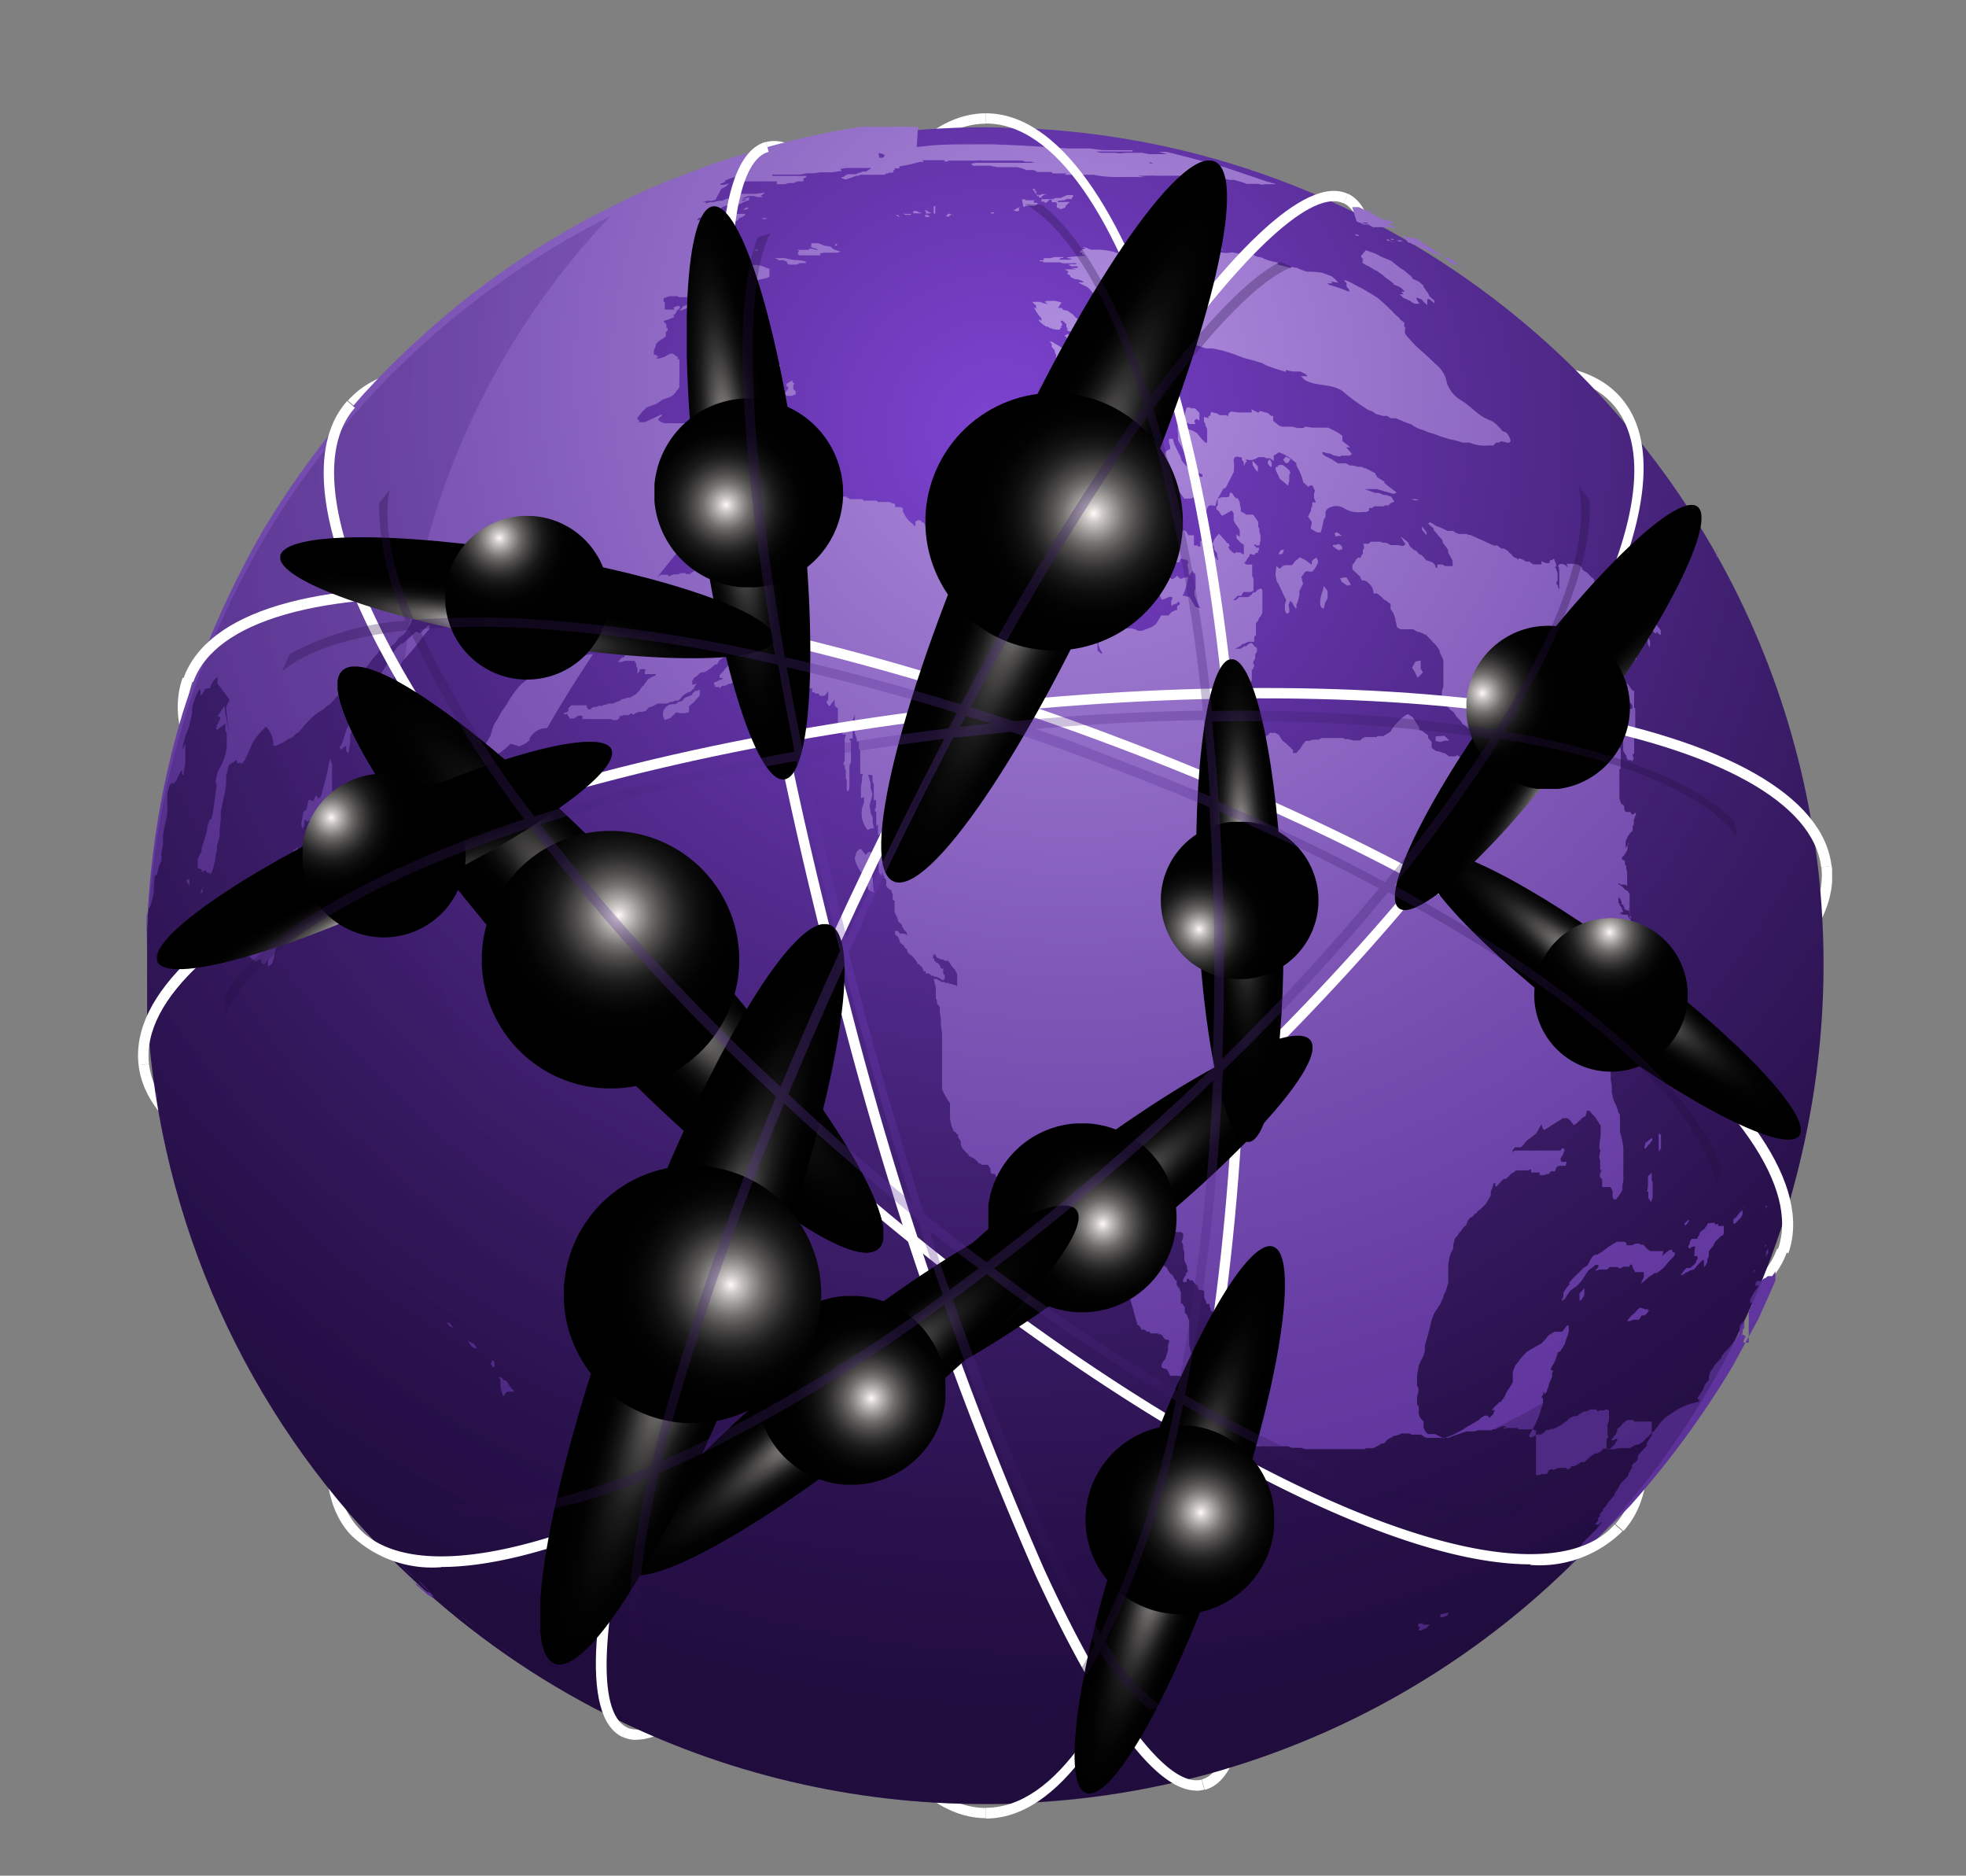 <svg xmlns="http://www.w3.org/2000/svg" xmlns:xlink="http://www.w3.org/1999/xlink" viewBox="0 0 103.97 99.17"><rect x="0" y="0" width="103.97" height="99.17" fill="#808080" stroke="none"/><defs><style>.cls-1{fill:none;}.cls-2{isolation:isolate;}.cls-3{clip-path:url(#clip-path);}.cls-4{clip-path:url(#clip-path-2);}.cls-5{fill:#fff;}.cls-6{clip-path:url(#clip-path-3);}.cls-7{fill:url(#Безымянный_градиент_40);}.cls-8{clip-path:url(#clip-path-4);}.cls-9{fill:url(#Безымянный_градиент_9);}.cls-10{opacity:0.3;mix-blend-mode:multiply;}.cls-11{clip-path:url(#clip-path-6);}.cls-12{clip-path:url(#clip-path-7);}.cls-13{fill:url(#Безымянный_градиент_40-2);}.cls-14{mix-blend-mode:color-dodge;}.cls-15{clip-path:url(#clip-path-8);}.cls-16{clip-path:url(#clip-path-9);}.cls-17{fill:url(#Безымянный_градиент_39);}.cls-18{clip-path:url(#clip-path-12);}.cls-19{clip-path:url(#clip-path-13);}.cls-20{fill:url(#Безымянный_градиент_39-3);}.cls-21{clip-path:url(#clip-path-14);}.cls-22{clip-path:url(#clip-path-15);}.cls-23{fill:url(#Безымянный_градиент_39-4);}.cls-24{clip-path:url(#clip-path-18);}.cls-25{clip-path:url(#clip-path-19);}.cls-26{fill:url(#Безымянный_градиент_39-6);}.cls-27{clip-path:url(#clip-path-20);}.cls-28{clip-path:url(#clip-path-21);}.cls-29{fill:url(#Безымянный_градиент_39-7);}.cls-30{clip-path:url(#clip-path-24);}.cls-31{clip-path:url(#clip-path-25);}.cls-32{fill:url(#Безымянный_градиент_39-9);}.cls-33{clip-path:url(#clip-path-26);}.cls-34{clip-path:url(#clip-path-27);}.cls-35{fill:url(#Безымянный_градиент_39-10);}.cls-36{clip-path:url(#clip-path-30);}.cls-37{clip-path:url(#clip-path-31);}.cls-38{fill:url(#Безымянный_градиент_39-12);}.cls-39{clip-path:url(#clip-path-32);}.cls-40{clip-path:url(#clip-path-33);}.cls-41{fill:url(#Безымянный_градиент_39-13);}.cls-42{clip-path:url(#clip-path-36);}.cls-43{clip-path:url(#clip-path-37);}.cls-44{fill:url(#Безымянный_градиент_39-15);}.cls-45{clip-path:url(#clip-path-38);}.cls-46{clip-path:url(#clip-path-39);}.cls-47{fill:url(#Безымянный_градиент_39-16);}.cls-48{clip-path:url(#clip-path-42);}.cls-49{clip-path:url(#clip-path-43);}.cls-50{fill:url(#Безымянный_градиент_39-18);}.cls-51{clip-path:url(#clip-path-44);}.cls-52{clip-path:url(#clip-path-45);}.cls-53{fill:url(#Безымянный_градиент_39-19);}.cls-54{clip-path:url(#clip-path-48);}.cls-55{clip-path:url(#clip-path-49);}.cls-56{fill:url(#Безымянный_градиент_39-21);}.cls-57{clip-path:url(#clip-path-50);}.cls-58{clip-path:url(#clip-path-51);}.cls-59{fill:url(#Безымянный_градиент_39-22);}.cls-60{clip-path:url(#clip-path-54);}.cls-61{clip-path:url(#clip-path-55);}.cls-62{fill:url(#Безымянный_градиент_39-24);}.cls-63{clip-path:url(#clip-path-56);}.cls-64{clip-path:url(#clip-path-57);}.cls-65{fill:url(#Безымянный_градиент_39-25);}.cls-66{clip-path:url(#clip-path-60);}.cls-67{clip-path:url(#clip-path-61);}.cls-68{fill:url(#Безымянный_градиент_39-27);}.cls-69{clip-path:url(#clip-path-62);}.cls-70{clip-path:url(#clip-path-63);}.cls-71{fill:url(#Безымянный_градиент_39-28);}.cls-72{clip-path:url(#clip-path-66);}.cls-73{clip-path:url(#clip-path-67);}.cls-74{fill:url(#Безымянный_градиент_39-30);}.cls-75{clip-path:url(#clip-path-68);}.cls-76{clip-path:url(#clip-path-69);}.cls-77{fill:url(#Безымянный_градиент_39-31);}.cls-78{clip-path:url(#clip-path-72);}.cls-79{clip-path:url(#clip-path-73);}.cls-80{fill:url(#Безымянный_градиент_39-33);}.cls-81{clip-path:url(#clip-path-74);}.cls-82{clip-path:url(#clip-path-75);}.cls-83{fill:url(#Безымянный_градиент_39-34);}.cls-84{clip-path:url(#clip-path-78);}.cls-85{clip-path:url(#clip-path-79);}.cls-86{fill:url(#Безымянный_градиент_39-36);}.cls-87{clip-path:url(#clip-path-80);}.cls-88{clip-path:url(#clip-path-81);}.cls-89{fill:url(#Безымянный_градиент_40-3);}</style><clipPath id="clip-path" transform="translate(-973.86 -425.01)"><rect class="cls-1" x="981.16" y="430.98" width="89.59" height="90.15"/></clipPath><clipPath id="clip-path-2" transform="translate(-973.86 -425.01)"><rect class="cls-1" x="981.16" y="430.98" width="89.59" height="90.15"/></clipPath><clipPath id="clip-path-3" transform="translate(-973.86 -425.01)"><path class="cls-1" d="M1013.42,433.52l-0.73.22a44.37,44.37,0,0,0-21.41,14.71h0c-0.21.25-.41,0.52-0.62,0.77h0a44.19,44.19,0,0,0-5.2,8.77L985,459a44.25,44.25,0,0,0-3.4,17.05c0,0.61,0,1.21,0,1.81,0,0.36,0,.72.06,1.08a44.19,44.19,0,0,0,12.74,28.32h0c0.25,0.26.51,0.52,0.78,0.77a43.92,43.92,0,0,0,10.09,7.29h0l0.67,0.34a44.17,44.17,0,0,0,20,4.73c0.76,0,1.52,0,2.27-.06l1-.07a43.68,43.68,0,0,0,6.27-.9l0.73-.16h0a44.15,44.15,0,0,0,20.64-11.36h0l0.77-.77h0a44.42,44.42,0,0,0,10.78-18.21h0c0.1-.32.19-0.63,0.28-1h0a44.45,44.45,0,0,0,1-19.26l-0.18-1A44.07,44.07,0,0,0,1061.1,449c-0.2-.27-0.41-0.53-0.62-0.78h0a44.45,44.45,0,0,0-16.7-12.77l-0.69-.3a44,44,0,0,0-13.84-3.29l-1-.06c-0.75,0-1.5-.06-2.25-0.06a44.16,44.16,0,0,0-12.56,1.81"/></clipPath><radialGradient id="Безымянный_градиент_40" cx="701.21" cy="329.22" r="1.63" gradientTransform="matrix(42.25, 0, 0, -42.25, -29573.13, 13931.97)" gradientUnits="userSpaceOnUse"><stop offset="0" stop-color="#7d43d1"/><stop offset="0.19" stop-color="#6837b0"/><stop offset="0.57" stop-color="#412072"/><stop offset="0.85" stop-color="#29114c"/><stop offset="1" stop-color="#200c3d"/></radialGradient><clipPath id="clip-path-4" transform="translate(-973.86 -425.01)"><path class="cls-1" d="M1000.75,512.39l0.18,0.12-0.13-.11-0.26-.17-0.19-.13-0.19-.13Zm-1.61-1,0.21,0.16,0.16,0.12-0.1-.08-0.19-.14-0.09-.07h0Zm49.72-.52,0,0.15h0.11l-0.1.19,0.15,0,0.3-.14,0.14-.16-0.17,0-0.19,0,0-.09Zm-50.47-.29,0.16,0.13,0.17,0.14,0.39,0.31h0l-0.24-.18-0.27-.21-0.52-.43Zm51.64-.22,0,0.15,0.16,0,0.21-.09,0.08-.15h0Zm5.39-1.17h0l0,0,0,0h0l0,0h0l0.06-.06Zm0,0h0l0,0Zm0,0h0m0,0h0l0,0,0,0m-59.8-.59,0,0-0.11-.11Zm0.15,0.11,0.24,0.21,0.23,0.2,0.28,0.24,0.14,0.12-0.15-.15,0,0c0.1,0.05.18,0.13,0.27,0.19l0-.05-0.13-.14,0.21,0.14-0.32-.34-0.45-.47-0.1-.08h0a3.52,3.52,0,0,0,.49.52l0.13,0.14a0.36,0.36,0,0,0-.13-0.08,0.33,0.33,0,0,0,.08.09l-0.22-.17,0.16,0.17h0a4.73,4.73,0,0,1-.58-0.49l-0.05,0-0.07-.05,0.07,0.07h0a0.3,0.3,0,0,1-.09-0.07l-0.19-.17,0.25,0.23m-0.25-.23-0.07-.06,0.07,0.06m-0.68-.63,0.27,0.27,0.26,0.25,0.16,0.15-0.72-.69Zm-0.12-.12,0.1,0.1-0.1-.1-0.11-.11,0.11,0.11m0.31,0,0.34,0.33,0.41,0.36-0.24-.23-0.27-.25-0.15-.14-0.1-.1-0.13-.12h0Zm-0.64-.61,0.1,0.1,0.09,0.08-0.18-.19-0.08-.07h0Zm-0.69-.78,0.18,0.18-0.16-.17-0.06-.06-0.11-.12Zm-0.84-.68,0.11,0.1,0.09,0.08-0.12-.14-0.12-.12-0.08-.08,0,0Zm0.59,0.74,0.18,0.19,0.12,0.13,0.23,0.24,0.45,0.46,0.18,0.18c-0.66-.66-1.46-1.55-2.09-2.21,0.3,0.34.61,0.67,0.91,1m6.76-8.6,0.07,0.14,0,0h0l0,0.07,0,0.09,0,0.19,0.05,0.22,0.07,0.23,0.11,0,0-.09,0.11-.11,0.09,0,0.11,0,0.15,0h0l0,0,0-.08-0.09-.06-0.07-.1-0.12-.18-0.07-.1-0.09-.08,0,0-0.07,0-0.09-.11-0.09-.06-0.09,0Zm-0.45-.72,0,0,0.07,0.07,0,0.08,0.07,0,0.07,0h0l0,0,0,0,0-.06L1000,497l-0.13-.08V497Zm-1-.92L999,496.3l0.09,0-0.17-.24v0l-0.33-.17Zm-1.3-1.24v0l0.13,0.16,0.19,0.09-0.15-.21-0.15-.1h0Zm63.1-.83-0.14.1-0.16.18-0.19.16-0.19.23,0,0.05,0.1,0,0.22-.07h0.08v0l0,0,0.08,0,0.05,0,0.07,0,0.09-.13s0,0,0,0l0.06-.1,0.12,0,0.12-.07,0.16-.21-0.06,0,0,0H1061l0-.05h0l-0.15,0,0,0Zm-3.22-.74,0,0.19,0,0.2,0.12-.07,0.14-.25,0-.21,0-.14Zm9.21-1.2,0,0.09,0.07-.1,0-.06v0Zm1-.88h0l0-.12,0,0.12m-0.35,0v0.12l0.12-.2V491l-0.11.2m-0.05-.37,0,0.06,0,0.08,0.07-.15v-0.07l0,0.08m-6.58,0-0.07,0-0.07-.07-0.09,0-0.11,0-0.2.09-0.22,0-0.07,0,0-.11-0.1-.08-0.12,0-0.27,0-0.41.24-0.41.31-0.23.14-0.1,0-0.14.08-0.09.13-0.13.25-0.09.13-0.12.07-0.1.08-0.18.18-0.32.31-0.14.15-0.1.15h0.08a0.12,0.12,0,0,0,0,0l-0.18.2-0.18.27,0,0.2-0.1.22,0.06,0,0.12-.09,0.1-.17,0.16-.23,0.08-.07,0.1-.08,0.22-.15,0.22-.25,0.36-.55,0.29-.22,0.08-.07,0.1,0,0.06,0V492l-0.17.18h0.08l0.16-.05,0.11,0h0.1l0.08,0h0.1l0.09-.08L1059,492l0.09,0,0.11,0,0.13,0,0.08,0,0.1,0.08,0.11-.05,0.11-.05,0.09,0,0.06,0h0l0.05,0H1060l0.09-.11,0.07,0,0,0,0,0,0.06,0.2,0.11,0.2,0.11,0,0.09,0h0.09l0,0,0.05,0,0.05,0h0l0.07,0,0,0.13s0,0.09,0,.14l-0.16.34,0.19-.14,0.17-.15,0.08-.07,0.2-.13,0.08-.07h0l0.05,0,0.08,0,0.12-.09,0.23-.18,0.3-.36,0.21-.21,0.09-.13v-0.13h-0.12l0-.06,0,0v0l-0.06-.09-0.13.06-0.09.06-0.16.13-0.1.1,0.06-.26h0l-0.1,0-0.18,0-0.18,0-0.08,0-0.14,0-0.14-.08-0.26-.27-0.14,0Zm6.64-.57v0.18l0-.13v-0.09l0-.09V490.1Zm0.08-.46v0.09l0-.07v-0.19Zm-3.14-.12-0.08,0-0.06.06,0,0.06-0.08.08,0,0-0.06.1-0.19.13-0.07.09,0,0.07-0.06.1-0.07.14h-0.28l-0.11.14,0,0.11,0,0-0.09.17,0.09,0.1,0.06-.05,0.09-.06,0.09,0,0.06,0-0.05.2,0,0.11,0,0.07,0,0.12h0.09l0.07,0c0,0.05,0,.11,0,0.16l0,0-0.07.09,0,0,0,0.07,0,0-0.1.12-0.21.19-0.13,0h-0.06l-0.11.09-0.21.28,0.09,0,0.18-.11,0.26-.14,0.07,0,0.12-.06,0.15-.18,0.13-.14,0.17-.16,0.06,0h0l0,0,0,0V492l0.09-.08,0.09-.19,0-.13,0.08-.16,0-.13,0-.15,0.1-.12,0,0,0,0h0l0.11-.13,0.07-.14,0.1-.16,0.13-.11,0.14-.15,0,0,0,0,0.06,0,0.08-.11,0-.18s0-.09,0-0.14l0-.09h-0.11l-0.09,0-0.1,0v0a0.46,0.46,0,0,1,0,0l0-.13-0.09.05h-0.08l0-.09-0.07,0Zm-1.33,0v0.13l0.12-.08,0.11-.16,0-.08Zm4.83-.25v0.12l0-.05v-0.08h0Zm-0.36-.1v0.13h0v0.06l0-.07,0-.08v-0.07h0Zm-0.06-.34,0,0.13v0.12l0,0,0-.11V489h0Zm-1.23-.22L1066,489l-0.14.12-0.11.15-0.08.1-0.14.1,0,0.17,0,0,0,0.07h0.07l0.09-.07,0.08-.1,0.08-.07,0.09-.11,0.07-.13,0-.13,0-.09,0.08-.2,0,0Zm1.12,0,0,0.1v0.06l0.05-.12v-0.07l0,0h0Zm-6.24-1.57,0,0.31,0,0.13,0,0.13-0.05.24,0,0,0.07,0,0,0.14,0,0.06s0,0.09,0,.14l0.08,0.12,0.06,0.1,0.09-.22v-0.61l0-.2-0.05-.16,0-.06,0-.1v-0.14l0,0v-0.06Zm0-1.87-0.06.07-0.06,0-0.06.23,0,0.1h0.06l0.15-.2,0.07-.05,0.07-.11,0.06-.07v-0.13Zm0.57-.18,0,0.23v0.26l0,0.25,0.12-.17,0-.25V485.1l0-.06V485l-0.13-.05v0.24Zm-79.4-2.25,0,0.19v0.08l-0.07-.46Zm-0.06-.4,0,0.21v-0.07c0-.07,0-0.13,0-0.2v0.07Zm-0.31-5.84v0.14l0,0.06v0.44s0,0.09,0,.14v0.09l0,0.49v0.52l0,0.34v-0.66l0-.26,0-.39,0-.2,0-.25,0-.38v-0.16l-0.05-.17Zm3.26-2,0,0.22,0.17,0.05,0.13-.19,0.13,0.12,0.07,0.21,0.14,0.09a0.75,0.75,0,0,0,.13-0.21c0.09-.19,0-0.25,0-0.28l0,0.07,0-.13v-0.13l-0.14-.09-0.08.07-0.07,0-0.25-.31Zm-0.37-1.39h-0.06l-0.07,0-0.07,0-0.08.23,0.06,0.3-0.05.18,0,0.12-0.08.11-0.08.28v0.19l0,0.19,0,0.48,0.12,0.17,0-.36,0.06-.12,0.06-.13,0.15-.19,0.09,0,0-.22,0-.34,0.1-.23,0-.19-0.16-.28,0-.44-0.08.27m-0.15-1.08h0.11v-0.28Zm-0.75-.66,0.16,0.31,0-.26,0-.05,0-.06Zm5.32-1-0.12.55-0.07.5-0.14.38-0.14.14-0.16.31a0.73,0.73,0,0,1-.51.47l-0.15,0-0.09,0-0.08.06-0.16-.16,0.08-.21-0.3.17a1.11,1.11,0,0,1-.68,1l-0.15-.05-0.15,0-0.06-.34,0-.11-0.08,0-0.16,0-0.17,0-0.05-.08,0-.14H985.5l-0.16,0-0.15.15-0.1-.05-0.14-.12a0.38,0.38,0,0,0,.17.51l0.08,0.33,0.14,0,0.07,0.11,0.11,0,0.13,0.08,0.16,0.13,0.3,0.23,0.08,0.2-0.09.26-0.05.35,0.11,0.17,0.14,0.08,0.08,0.09,0.07,0,0.12-.06,0-.37c0-.11,0-0.11.1-0.12s0.11,0.08.18,0.51H987l0.07,0.1,0.3,0.23,0.27-.14,0.08,0.29,0.18-.07,0.13-.22,0,0.41,0.22-.16,0.11-.35,0.08-.42,0.19-.36,0.2-.33,0-.25L989,474l0.07-.58,0.19-.22c0.2-.19.2-0.19,0.35-1.22l0.12-.51v-0.37l0-.1c-0.2-.23-0.39-0.47-0.57-0.71l-0.1.23m30-.16a1.59,1.59,0,0,0,.23.61l0.25,0.37,0,0.46,0.16,0,0.11,0.28,0.27,0.13-0.06-.56,0-.16-0.07-.25v-0.16l-0.08-.11v-0.4l0.12-.36c-0.09-.37-0.35,0-0.35,0l0,0-0.25-.32h0a0.34,0.34,0,0,0-.27.34m-29.66-.3h-0.06l-0.09.2h-0.07v0c0.18,0.24.37,0.48,0.57,0.71l0.1-.33,0-.41-0.17-.06-0.17-.22Zm3.48-1.83-0.18.13h0.14l0.25-.07,0.12,0,0.08,0.08,0.13-.25-0.07-.1L993,468Zm1.24-.3-0.1.12-0.23.09,0.06,0.23,0.28-.08,0.2-.09,0.1-.12,0.11-.1,0.09,0h0a0.2,0.2,0,0,0-.14-0.06c-0.12,0-.23,0-0.34.06m1.59-.47-0.16.13-0.13.06,0.34,0.09,0.3-.45Zm1.32-.91,0.14,0,0.17-.3h-0.05Zm1.1-.69-0.22.15,0.25,0.06,0.34-.36h0l0-.07Zm21.23,0.31,0,0.16-0.06.36,0,0.27v0.34l0.16-.08,0,0.31a1.36,1.36,0,0,0,.19,1.44l0.18-.08h0l0.16,0-0.07-.32v-0.24l-0.1-.25-0.06-.4L1020,467l-0.1-.33v-0.26l-0.07-.24-0.11-.35-0.1-.35Zm-28.24-.48-0.06.32-0.05.2-0.25.93c-0.08.15-.09,0.15-0.14,0.17s-0.07-.14-0.14-0.18l-0.15.33-0.12-.08-0.12,0-0.1.48-0.18.17-0.11.64,0.08,0.25,0.08-.19,0-.31,0.16,0.1,0.19-.09,0.12,0.37,0.16,0.41,0.05,0.24,0.12,0.17,0.22,0,0.17-.48,0.13,0.11,0.12,0.06a0.17,0.17,0,0,0,.24,0,1,1,0,0,0,.16-0.83l0-.63-0.06.15-0.12-.39,0-.45-0.19-.2,0-.7,0-.73-0.11-.34Zm58.57-1.66,0,0.24,0.26,0.05,0.21-.07,0.26,0-0.19-.19-0.08-.07Zm-46.12-1.22,0.11,0.07,0.14-.17,0,0Zm-18.15.2h0a0.46,0.46,0,0,1-.06.21l-0.11.21-0.06.23,0.09,0,0.11-.09,0.14-.1,0.16-.14,0,0.4,0.07,0.1v0.3l0,0.47a2.76,2.76,0,0,1-.32,1l-0.16.29-0.11.54,0.06,0.16-0.06.46c-0.07.45-.11,0.9-0.21,1.34-0.1,0-.1,0-0.24.47l0,0.15-0.15.49-0.14.46,0,0.15-0.06.09-0.14.31,0,0.23,0,0.1,0,0.17,0.08,0,0.13,0.06v0.12l0.06,0,0.14-.1,0.07,0.14,0.11,0,0.09,0.08,0.12-.25,0.09-.37,0.05-.26,0-.15,0.07-.23,0-.22,0.15-.55,0-.31,0.06-.61,0-.37c0.26-1.24.26-1.24,0.28-1.47l0-.41,0.15-.57,0.1-.07,0.07-.06h0.05l0.11-.1,0.09-.05a14.35,14.35,0,0,1-.66-2.86c-0.11.19-.24,0.37-0.36,0.55m74.67-1.44-0.16.14,0,0.13-0.07,0-0.06.1h-0.11l-0.14,0-0.06.13,0.12,0.08,0.16,0,0-.09,0.09,0,0.11,0h0.16l0.15-.21,0-.08,0,0-0.13-.11,0-.1h0Zm-49.33.11h-0.12l0,0.07h-0.06l-0.08.14-0.13.06-0.25.1-0.12.15-0.15.06h-0.07l-0.14.12-0.2,0a0.54,0.54,0,0,0-.46.66l0.09,0.18,0.3-.11,0.3-.3,0.21,0.05,0.25,0,0.22-.06,0-.32,0.24-.19,0.33-.38,0-.3Zm38-1.55-0.17.32,0.14,0.23,0.15,0.31,0.28-.29-0.12-.2v-0.43Zm-45,0h-0.13l-0.14.07-0.57.18-0.43.15-0.29.22-0.39.31-0.35.27a5.85,5.85,0,0,0-.78,1.1l-0.23.32-0.22.4-0.21.33-0.18.59c-0.22.4-.5,0.76-0.74,1.15l-0.12.34,0.18,0.13,0.28-.15,0.64-.42,0.34-.22,0.26-.21,0.24-.22,0.21,0.07,0.26,0.07,0.3-.15,0.23-.17,0-.13,0.13-.16a1,1,0,0,1,.79-0.35q1.15-2,2.43-3.91l-0.16,0a6.8,6.8,0,0,1-1,.18l0-.1-0.13-.15Zm54.35-.58,0,0.06-0.07,0-0.09.09-0.16.07,0,0.29,0.14,0,0-.06,0.1,0h0.14l0.23,0.08a0.15,0.15,0,0,0,.16,0l0-.06,0.09-.24,0-.08v0l-0.13-.06-0.13,0,0,0-0.17,0h-0.11ZM996,458.48l-0.12-.09-0.47.42-0.24.23-0.08,0-0.16.12a3.76,3.76,0,0,0-.65,1.05l-0.34.54-0.19.25-0.21.21a6.8,6.8,0,0,0-1,1.78l-0.34.54-0.26.81-0.12.19,0.09,0.12,0.13-.14,0.13-.07v0.27l0.11,0.14,0.1-.58v-0.22l0-.22,0.3-.65,0.15-.29,0.24-.33,0.34-.39,0.2-.06,0,0.29,0.05,0.31,0.34-.48c0.2-.38.33-0.79,0.54-1.16l0.31-.5,0.28-.58a12.21,12.21,0,0,0,1-1.19l0.19-.25,0.27-.31a0.28,0.28,0,0,1,0-.19,1.27,1.27,0,0,0-.45.4m38.14-1.28-0.09.07,0,0.08,0.11,0.07,0.1,0,0.07,0-0.06-.16-0.1,0m0.5-.53-0.11.08,0.1,0.23,0.07-.32-0.06,0m23.93-.5,0,0.24,0.07,0.19,0,0.21,0.11,0.22,0.18,0.32,0.16,0.27,0.14,0.26,0.18,0.44,0.1,0.22,0.28,0.32,0,0.22,0.06,0.14,0,0.12,0.16,0.24,0.12,0.28h0.1l0-.14,0-.11,0.05-.12,0,0h0l0-.16,0.14-.23,0.12-.2,0.07-.06v-0.16H1061l0,0.35,0.06,0.09,0,0.11,0.06-.09V458.9l-0.06-.09v-0.18l0.07,0,0-.35,0,0a1.12,1.12,0,0,1,.28.24l0.07-.11,0.07,0.09,0.14,0.09,0-.26-0.3-.38-0.09,0-0.2-.26-0.15-.14,0.07,0.28h0a0.6,0.6,0,0,1-.17-0.37,0.48,0.48,0,0,0-.18-0.18,0.11,0.11,0,0,1,0,.1c-0.14-.11-0.15-0.31-0.3-0.41s-0.1,0-.1.14c-0.1-.1-0.31-0.32-0.34-0.19a0.34,0.34,0,0,0,0,.11l0,0.06,0,0.1-0.1,0-0.14,0-0.1,0-0.1,0v0.15l-0.2-.22-0.15-.35-0.06-.16-0.15-.17-0.32-.42Zm-14.9-.11,0,0.09-0.07.19-0.07.25s-0.12.58,0.17,0.57l0.07-.31,0.13-.23,0-.22v-0.16l-0.19-.25Zm-47.5-.21v0.23h0l0.13-.07,0-.1v-0.23l-0.17-.05v0.22Zm48.54-.3-0.15,0,0.08,0.2,0.31,0.21,0.18-.06-0.23-.38h-0.19Zm-8.46,0c-0.14.1-.21,0-0.3-0.12l-0.16.13-0.12.06-0.06-.06h-0.12l-0.11,0-0.18-.1-0.11.08,0.12,0.43-0.14.34a0.33,0.33,0,0,0,.07.38c0.07,0,.07,0,0.38-0.14l0.35,0,0.12,0.07,0.17,0,0.16-.31,0.12-.38,0.08-.44Zm28.5-.53,0,0V455l0,0.07,0,0.07h0V455l0-.09h0l0,0.05m-30.8,0,0,0.19,0.11,0,0-.19-0.11,0m30.61-.33,0,0v0l0,0.07h0v0l0-.06-0.06-.1v0Zm-22.21-.08-0.17.13-0.16.21-0.13,0h0c-0.33,0-.33,0-0.51.19l-0.19-.13-0.05.43,0.07,0.37,0.09,0.13,0.09,0.19,0.14,0.3,0.18,0.37-0.07.23,0,0.27c0.07,0.32.18,0.2,0.24,0.11A1.62,1.62,0,0,0,1042,457l0.09-.22a0.34,0.34,0,0,1,.17.22c0.09,0.17.21,0.3,0.15,0l0.06-.12,0.06-.2,0.05-.2,0-.23,0.19-.37-0.09-.36,0.12-.16a0.24,0.24,0,0,1,.14-0.14,0.2,0.2,0,0,1,.12,0,0.44,0.44,0,0,0,.22,0l0.16-.22c0.15-.27.15-0.27,0.09-0.41l-0.06-.1-0.18.12-0.06.1,0,0.06,0,0.1-0.34-.25-0.3-.15Zm22.11-.19v0.05l0.05,0.09,0-.09,0-.07,0,0v0Zm-23-.28h0l-0.08.07-0.08.16,0.2,0,0.1-.24Zm23,0v0l0,0.06,0,0,0.07,0.13,0,0.06,0-.07,0-.06v0l0,0-0.06-.12Zm-20.14-.26h0l0,0-0.14,0,0,0.07,0.17,0.14,0.19,0.09,0-.05,0.11,0a0.15,0.15,0,0,0,0-.17,0.33,0.33,0,0,0-.18-0.13,0,0,0,0,0,0,0m-0.21-.55,0.08,0.17,0.11-.05h0.21l-0.27-.19Zm4.63-.2,0.24,0.28,0-.09,0-.06-0.23-.3Zm-36.69-.49v0.06h0.07v0.08l0.14-.16-0.12,0Zm15.65-.65-0.16.1-0.17.1-0.16.24,0.12,0.13-0.09.28-0.12.17,0,0.16,0.08,0.11,0.34,0.19,0.08,0,0.08,0,0.18,0.24c0,0.26-.46,0-0.45.3l0.11,0.09,0.11,0.11,0.26,0.2a2.32,2.32,0,0,0,.76.53l0.24,0.17,0.24,0.1,0.11,0,0.14,0.15-0.12.13-0.23.07-0.1-.14-0.13,0-0.24-.1H1028l-0.12,0-0.16.13,0.17,0.27,0.23,0.18,0.18,0.18,0.1,0.06,0.1,0.19,0.23,0.13,0.1,0.16,0.1,0.07,0.35,0.6,0.2,0.08,0.2,0.17c0.45,0.12.45,0.12,0.56,0.06l0.1,0,0.21-.05,0.07-.06,0.13,0,0.22,0,0.23,0,0.15-.07,0.12,0,0.07-.09h0.1l0.12-.1,0.18-.08L1032,457l0.2,0.14h0.23l0.4,0a3.78,3.78,0,0,0,.75.2l0.18,0,0.12-.23,0.06-.34v-0.08l-0.18,0-0.2-.11-0.09-.08v-0.17l0.2-.1,0.21,0,0.15-.16,0.07-.27-0.22-.3-0.14,0-0.15-.07-0.34,0-0.12,0-0.18-.11c-0.21-.11-0.39-0.27-0.59-0.4l-0.07-.23-0.07-.4-0.16-.12-0.33-.52-0.13-.34-0.16-.45-0.24-.22h-0.08l-0.15-.16-0.1-.12h-0.05l-0.06-.08h-0.27l-0.06.08,0.2,0.77,0.18,0.4,0.1,0.27,0.11,0.29-0.17.12-0.2-.4-0.13-.41a1.44,1.44,0,0,0-.47-0.68l-0.19,0-0.12.06,0,0.27-0.05.1-0.33-.26a0.54,0.54,0,0,0-.74-0.34l-0.1.05-0.15-.05v-0.5l-0.1,0-0.14-.1-0.1-.08-0.1-.08-0.22-.05Zm3.67-.23h-0.2l-0.13.19-0.18,0,0.22,0.29,0,0,0.06,0.11,0.15,0.14,0.21,0.1,0.07-.09,0.1,0c0-.14,0-0.29-0.07-0.43a1.44,1.44,0,0,0-.21-0.34h-0.07m17-.16,0.15,0,0.13,0-0.19-.06-0.22,0Zm-15.28-.76,0,0.37-0.25-.1-0.18.07,0,0.15v0.22c0.07,0.12.23,0.15,0.3,0.28a0.91,0.91,0,0,1,.05.38l0,0.23-0.24,0-0.13,0v0.1l-0.07,0c0,0.09.07,0.29,0.27,0.23a0.89,0.89,0,0,1,.6.41l0.24,0.28,0.12,0.07,0.1,0.17,0.14,0.11,0.3,0c0.13-.08.13-0.15,0-0.55l0.26-.07,0.09-.1v-0.1l0.07,0-0.22-.66-0.12-.09-0.19-.32,0-.09c-0.12-.21-0.19-0.25-0.27-0.17a0.11,0.11,0,0,1-.11,0s-0.22-.27,0-0.34c0,0,.08,0,0-0.16a2.31,2.31,0,0,0-.22-0.35l-0.28-.06Zm-7.52-.85,0.1,0.22v0.15l0,0.18-0.07.15-0.1.18-0.08.2v0.18l-0.08.11-0.12.11,0,0.32a1.54,1.54,0,0,1,.3.39l0,0.14,0.07,0.16,0,0.18,0.14,0.16,0.07,0,0.06-.09h0.09l0.17,0.07,0.24,0.16,0.11,0,0.05,0,0.06,0,0.07-.55,0.09,0,0.09-.12,0.12-.32,0.12-.14,0.18-.15h0.1l0.09-.07h0.16l0.17,0.06,0.15-.12v-0.07l0.09-.08a0.89,0.89,0,0,1-.5-0.46l-0.06-.07-0.06-.15-0.18-.08-0.13-.13a1.51,1.51,0,0,1-.69-0.39l-0.15-.15c-0.28-.15-0.28-0.15-0.37-0.08l-0.06,0-0.13,0-0.12-.07,0-.07v0.15Zm15.67-.24h-0.07l0,0.09-0.12,0,0,0.07,0,0.08,0.09,0.19,0.05,0.1,0.07,0.17,0.45,0.38,0.06-.27v-0.16l0-.15c0.06-.08.08-0.11,0-0.24a2.76,2.76,0,0,0-.35-0.28h-0.14Zm-1.4,0,0.14,0.22,0.13,0.13,0-.29-0.17-.19-0.12-.11Zm-9-.26a0.4,0.4,0,0,0,0,.34l0.19,0.05,0.11-.16a1.14,1.14,0,0,0-.28-0.24h0m9.82,0-0.05.1a0.29,0.29,0,0,0,.21.26v-0.13l0-.11-0.1-.16Zm-1.33-.14-0.08,0,0,0.13,0.1,0.12v0.21l0.1-.22,0,0h0.06l-0.08-.22Zm2.2,0-0.1.12,0.13,0.17,0.13,0,0.13-.22-0.26-.12ZM1027,449l-0.12.29h0.23l0.08-.16v-0.15h0v-0.11l0,0Zm5.95-.54-0.09-.06,0,0-0.11,0v0.09l0,0,0,0.25,0.19,0.42,0.17,0,0.06,0h0.1l0.08,0.07,0.07,0,0.2,0.08c0.18,0,.14-0.2.07-0.35l-0.09-.19-0.12-.13-0.25-.16-0.18-.1Zm-3.84-.15,0,0.18a0.31,0.31,0,0,0,.19.37l0,0.24,0.08,0.39h-0.1l-0.06.1H1029l0,0.09-0.12-.18-0.19-.22-0.09-.16h0l-0.07-.17h-0.08l-0.09-.1,0,0.09-0.09,0v-0.07l-0.13-.2-0.19-.09-0.14.08,0,0.07h-0.06l0,0.3-0.1.09-0.08.29,0.06,0a0.88,0.88,0,0,0-.11.19,0.4,0.4,0,0,0,.09.2h0l0.06,0.08,0.08,0,0.09,0.1,0.22,0.05,0.17-.15,0.19,0,0.21,0.11,0.18-.09,0.14-.13c0,0.13,0,.22-0.11.24l-0.08.28-0.15,0-0.13.08c0.07,0.17.07,0.17,0.34,0.23l0-.1,0.14,0,0.1-.08,0.15-.07h0.13l0.12-.11,0.05-.17,0.17,0.07s0.07,0.05.11-.13,0-.14.23-0.06H1030l0-.07,0.13,0.07h0.13l0.12-.34a1.89,1.89,0,0,0-.07-0.42,0.37,0.37,0,0,0-.21-0.32l-0.06-.1-0.11.14,0,0.07-0.07-.08-0.13,0-0.13-.18-0.12-.38h-0.11l-0.08-.27-0.08-.07Zm-1.27-.37-0.07.09,0.16,0.09,0-.07,0.08,0v-0.15l-0.17-.07Zm3.65-.18-0.14.06s0,0.08,0,.11l0,0-0.1,0-0.14-.05,0.06,0.21,0.19,0.13,0.17,0.23-0.09,0-0.16-.12c-0.3-.27-0.3-0.27-0.3-0.22a1.39,1.39,0,0,0,0,.18l0.06,0.19-0.16-.14-0.12-.06-0.15-.17-0.12-.06-0.13-.08-0.06.12,0.19,0.25,0.14,0.1,0.08,0.14h0.06l0.2,0.34,0.11,0.11,0.12,0.15,0.06-.11,0.1-.07h0.06l0.07,0.05h0.14l0.06,0.05v-0.09l0-.06,0.1,0.18,0.11,0.18,0,0,0.14-.06,0.08,0a0.13,0.13,0,0,0,.14,0,0.32,0.32,0,0,0,.06-0.24l-0.19-.39-0.14-.38-0.28-.5-0.14-.07-0.13,0h0Zm-4.37-.27-0.1,0-0.17.12-0.09.19,0,0.07,0,0.1-0.08,0-0.12,0-0.11,0-0.11,0-0.07.07-0.07.09,0,0.09v0.15l0.14,0a0.55,0.55,0,0,1,.36,0l0.1,0.19,0.1,0,0.06-.28,0.11,0,0.06-.17,0.06-.13,0.08,0.25h0.06l0,0.08,0.07-.07c0-.09,0-0.13.08-0.1a0.08,0.08,0,0,0,.09,0,0.94,0.94,0,0,0,0-.24l-0.06-.23c0-.11,0-0.21,0-0.32a0.17,0.17,0,0,0,0-.14h-0.28Zm2.41-.43,0.16,0.25,0.28,0.45,0-.23-0.15-.25-0.08-.14h0l-0.26-.34Zm-1.22-.15-0.09,0-0.06.09h-0.09l-0.07.07,0.07,0.27,0.23,0.34,0.15-.19,0.07-.07,0.11,0c0.1,0.06.06-.27,0-0.33a0.51,0.51,0,0,0-.11-0.11v-0.26h0l-0.19-.06Zm11.76-.09-0.07,0-0.12,0-0.14,0-0.18,0-0.19,0-0.4-.05-0.11.07-0.05.12,0,0.06-0.13-.06,0,0h-0.07l-0.16,0h-0.08l-0.21-.12-0.1,0-0.13-.06-0.06.11V447l-0.1,0,0,0.12-0.24-.07,0,0.07,0,0.08,0,0.1,0,0,0.08,0.13v0.08l0.09,0.18,0,0.09,0,0.12,0,0.09,0,0.05v0.18l0,0.19-0.1,0-0.18-.18-0.27-.33-0.22-.12-0.23-.08-0.08,0-0.19-.17-0.27,0v0c-0.06.16,0,.32,0,0.48l0,0,0,0.1,0,0.07,0,0.12,0.18,0.31,0.27,0.61,0.24,0.12,0.2,0.37,0.21,0.31,0.19,0.07,0,0.13-0.11,0-0.25-.07-0.29-.32-0.25-.23-0.19-.23-0.09-.25-0.3-.61-0.09-.3h-0.2v0.11l0,0.09,0.06,0.19,0,0.15-0.14.07c-0.21.17-.15,0.31,0.13,1.08l0.14,0.28,0.07,0.21,0.12,0.26,0.09,0.14,0,0.11,0.34,0.47,0.23,0,0.15,0,0.07-.06,0.23,0,0.17,0.19a2.4,2.4,0,0,1-.21.47l0.28,0.12h0.21c0.15-.4.15-0.4,0.51-0.33l0.07-.26,0.11-.22,0.1-.17,0.11-.2,0.06-.09,0.09,0,0.43-.84a1.88,1.88,0,0,0,0-.6c0-.32.24-0.23,0.54-0.14a0.66,0.66,0,0,0,.76-0.06h0.11l0.11,0h0.11l0.09,0.06,0.11,0,0.09,0,0.2,0.14V449.1l0.1-.06,0.18-.12a2.85,2.85,0,0,1,.63.34l0.29,0.24,0,0.12,0.13,0.24,0.09,0.2,0.08,0.21,0.06,0.23,0.27,0.25,0.09-.07,0.13,0,0.13,0.28-0.05.15v0.23l0.1,0.23h-0.19v0.19l-0.07.13,0,0.12-0.07.15-0.09.16,0.21,0.3-0.07.34,0.35,0.2,0.18,0a3.59,3.59,0,0,0,.16-0.68l0.1-.15,0-.27,0.09-.14a0.8,0.8,0,0,1,.95,0,1.46,1.46,0,0,0,.91.16l0.21,0,0.14-.07v-0.14h0.14l0.15-.09h0.31l0.21,0,0-.05,0.22,0,0.1-.11,0.21-.09-0.17-.26-0.27-.09-0.12,0-0.25-.11-0.22,0-0.53-.2,0.14,0h0.24l0.27,0,0.33,0.1,0.24,0.07,0.31,0.08,0.15-.07-0.49-.37-0.16-.14v-0.07l-0.37-.22-0.13-.23-0.48-.25h-0.07l-0.14-.08-0.2,0-0.29-.07-0.15,0-0.19-.11h-0.26l-0.17,0-0.32-.21c-0.48-.23-0.48-0.23-0.52-0.38h0.1l0.19,0.06h0.11l0.22,0.11,0.33,0.06,0.07-.05,0.11,0h0.32l0.13-.09-0.31-.35,0.21,0-0.41-.34,0-.19s0-.05,0-0.08l-0.2-.14c-0.16-.1-0.39-0.21-0.55-0.29l-0.09,0-0.11,0-0.09,0-0.2,0h-0.13l-0.2,0-0.39-.05-0.09.07h-0.13l-0.08,0-0.09,0-0.32-.07-0.21,0-0.18,0h-0.13l-0.16-.06-0.31-.25V447l-0.12,0-0.15-.15-0.43-.11-0.08.09-0.37-.18Zm-12.47-.24v0.17l0.13,0.22h0.11v-0.06l-0.1-.24-0.06-.08h-0.06m9.16,0c-0.09-.06-0.13-0.07-0.17,0a1.67,1.67,0,0,0-.08.27l0,0.12c-0.13,0-.3,0-0.22.09a1.11,1.11,0,0,0,.32.29l0.16,0.07,0.11,0,0,0,0.18,0-0.05-.14,0-.05,0.11-.08,0.15,0.08,0-.07,0-.17,0-.1,0-.06-0.23-.24-0.21,0-0.1-.08,0,0Zm-5.21-.45h0l0,0.08-0.09,0,0,0h0l0,0.08,0,0.06v0.14c0.07,0.09.15,0.18,0.16,0.07v-0.07l0.1-.08,0,0,0.09,0,0-.23-0.14-.12Zm-3.57,0,0,0.11v0.08h-0.05l0,0.17,0.09,0.09h0.27a0.4,0.4,0,0,0,.17,0,0.24,0.24,0,0,0,.05-0.11v-0.17c-0.07-.11-0.11-0.11-0.17-0.07s0,0-.15,0L1028,446Zm6.57-.22,0,0,0,0.12,0,0,0,0.07v0.09l-0.09.13-0.06.12v0.17a2.94,2.94,0,0,0-.16.25,1,1,0,0,1,0,.28s0,0-.26,0l-0.06,0-0.09,0-0.29-.15-0.11-.08-0.06,0,0-.21-0.12,0-0.23-.17,0,0-0.07,0,0,0.13-0.14,0-0.07,0,0,0-0.08.06,0,0.11,0,0v0.13l-0.14-.14-0.1-.06h-0.11l-0.08.08-0.11.08c-0.06,0-.17,0-0.18.12s0,0.14.26,0.26l0.11,0.08,0.12,0.06,0.17,0.08,0.1-.08,0-.16,0.2,0.07,0.19,0.1,0-.08,0.08,0.07,0.1,0,0.2,0.24a1.47,1.47,0,0,0,.42.48l0.28,0.39,0.07-.05h0.13l0.13-.13,0.13,0.07v-0.1l0.13-.13,0-.07,0-.15,0.1,0V448l0.2,0,0-.07,0-.14,0.1,0-0.08-.22,0.05,0,0-.1,0.12,0,0-.11,0.09-.16,0.05-.06-0.09-.22,0.14,0.09-0.12-.21,0.18-.05,0.13-.11,0-.09,0.06-.07c0-.09,0-0.12-0.28-0.37h0.15l-0.16-.16-0.07-.13-0.13-.06-0.06,0c0.07,0.08.07,0.09,0.07,0.12a1.12,1.12,0,0,1-.42-0.14l-0.08.11m-2.51-.18-0.05,0,0.05,0.12c0.19,0.26.25,0.14,0.25,0.14a0.45,0.45,0,0,0,0-.13l0.08,0-0.1-.13-0.14-.09-0.05,0m-19.25-.16-0.24.08a0.2,0.2,0,0,0-.11.12,0.06,0.06,0,0,0,.06,0c0.05,0,.05,0,0.09.19l0.18,0.07,0.08,0,0.21-.15,0.11-.11v-0.09l-0.1-.12-0.07,0h-0.13l0-.05h-0.09Zm17.68-.06a0.12,0.12,0,0,1-.09,0l-0.08,0,0,0,0.21,0.18h0l0,0.05,0,0,0.24,0.4,0.16,0V446c0-.09.14,0,0.15-0.12v0l-0.28-.25a0,0,0,0,1,0,0c-0.1,0-.16-0.11-0.26-0.13h0l-0.07,0m-17.56-.17,0.14,0.05,0.28-.2-0.15,0Zm16.15-.11-0.13,0,0,0,0,0.09,0.16,0.22,0,0,0.08,0.07,0.09,0,0.22,0.48-0.14-.05a0.49,0.49,0,0,0,.16.21h0.11a0.64,0.64,0,0,0,.14.07,0.12,0.12,0,0,0,.08-0.06l0.16,0.09c0.1,0,.12,0,0.13-0.12l0.09,0,0.12,0.08,0.14,0,0.06,0-0.09-.17-0.11-.08-0.14-.12c-0.05,0-.06,0-0.18-0.21l-0.05.13-0.15-.14h-0.09l-0.16-.13h0l-0.14-.14a0.65,0.65,0,0,0-.25-0.2s0,0,0,.06m-13.92,0v0.14l0.09,0,0,0.07,0,0.06,0,0-0.17.22,0,0.09,0.12,0.06,0.23,0,0.22-.08V445.7l-0.07-.06h0l-0.06-.08v-0.1l0-.06,0,0,0.05-.13-0.09-.05,0-.1Zm-3.27-.29,0,0-0.09.06v0.05l0.2-.13,0,0,0.06-.06,0-.08,0-.08Zm17.41-.66-0.07.06,0.17,0.25h0.06l0.15,0.13s0,0-.07-0.18l-0.1-.14a0.24,0.24,0,0,0-.14-0.13h0m-15-.27-0.27.08h-0.19l-0.31.21-0.06.15-0.08.16-0.05.11-0.1.09h0.28l0.11,0,0,0,0.08,0a0.52,0.52,0,0,1,.33.07l0,0.07h0.18l0.05,0,0.12,0V445h0.14l0.11,0A4.27,4.27,0,0,1,1015,445a0.3,0.3,0,0,0,.14-0.09v-0.06l-0.07-.08h0l0.1-.11h0l-0.08,0-0.12,0,0,0s-0.07,0,.08-0.22,0.09-.11.05-0.14a1.06,1.06,0,0,0-.51.16l0-.09s-0.13,0-.11-0.09a0.59,0.59,0,0,1,.21-0.22h-0.14Zm-0.67-.06-0.33.18s0,0,.09,0l0.14-.06a0.66,0.66,0,0,0,.25-0.16h0Zm20.63-.34h0Zm-5.11-.58-0.05,0,0.09,0.1,0,0.1h0v0.06l0.16,0.18,0,0.1,0.07,0.15,0,0.07v0.06l0.19,0.22,0.07,0.15,0.15,0.11h0l0.1,0.1,0.06,0,0.12,0,0.1,0,0.09,0.08h0l0.13,0.23,0.21,0.17,0,0,0,0,0-.08,0.26,0.25h0.06l0.15,0.1h0.12l0.2,0.08v-0.14l0.1,0.05-0.12-.17,0.1,0,0.06,0,0.1,0-0.1-.15v-0.1l-0.14-.18,0,0-0.08-.19,0-.09,0,0-0.15-.2,0-.08-0.07-.09-0.19-.15,0,0-0.06.06-0.15-.12-0.11-.07-0.11-.07-0.17-.14-0.12,0,0.05,0.09,0,0h-0.09l-0.26-.21v0l0,0.11-0.09-.06-0.08,0-0.18-.13-0.1-.05-0.09-.05-0.19-.12-0.13,0-0.06,0M1010,441.2l-0.09.11-0.12.12,0.07,0,0,0,0.36-.14,0.13-.15,0-.08Zm19.13-.3,0,0,0.09,0.05,0,0h-0.11c0,0.05.11,0.07,0.14,0.13a1.19,1.19,0,0,1-.38-0.11l0,0a0,0,0,0,1,0,0h0l-0.08,0,0.05,0-0.08,0v0l0,0-0.06,0-0.08,0v0l0,0h0l0,0,0,0h0l-0.14,0,0,0.05,0,0,0.07,0.06v0l0,0v0l0.1,0.07v0l0,0.06,0,0.06,0.06,0.07,0,0v0l-0.17-.08h0a1.77,1.77,0,0,0,.11.21l0.07,0.11,0,0,0.09,0.12,0.13,0.15v0.12l-0.14-.07v0.07l0.18,0.17,0.21,0.14h0.07l0.15,0.09,0.07,0h0l0.14,0.1h0l-0.07-.09,0.13,0.06,0.09,0,0.05,0,0,0h0l0,0,0,0,0.1,0h0l0-.09a0.17,0.17,0,0,1,.1,0l-0.06-.07,0,0c0.11-.11.1-0.13,0-0.24h0l0-.07,0.1,0,0.09,0.08h0l0.1,0.1,0,0,0,0.08,0,0.07,0.1,0.12h-0.09l0.09,0.1,0,0,0.11,0,0.21,0.24-0.14,0-0.17-.08-0.07,0-0.05.05,0,0h-0.09l0.13,0.15,0.2,0.1h0.13l0.14,0.08,0.11,0.07,0.23,0.18,0.14,0.08,0.27,0.14,0.13,0.21h-0.12l0,0v0.07l0,0,0.07,0.16,0.09,0.18a0.24,0.24,0,0,0,.22.14l0-.11,0,0,0.26,0.23h0.09l0.13,0h0l0,0,0.22,0.3,0,0,0,0.11-0.16,0-0.26-.15-0.07.08v0.13l0,0.07,0.14,0.11,0,0a1.43,1.43,0,0,1,.28.34v0.31l0.25,0.36V446.4l0.12,0,0.06-.08v-0.13l0.07-.09c0-.18,0-0.18.25-0.13l0.1-.05,0.1-.16v-0.14l0.16,0v-0.18l0.1,0.05,0-.08,0.09,0-0.06-.08h0.07l0-.1,0-.09-0.06-.11h0.09l-0.31-.34-0.14,0-0.27-.25,0.09,0-0.07-.1-0.08-.12a1.76,1.76,0,0,0-.21-0.27l0-.07-0.14-.14-0.07-.16-0.43-.34-0.25-.08-0.26-.22-0.14-.17-0.15-.16,0-.06,0-.07,0-.1-0.14-.14-0.26-.19h0l-0.06-.08-0.11-.1a0.56,0.56,0,0,1-.24-0.22v0l-0.19-.13-0.12-.09-0.09,0-0.21-.07,0,0h0.06l-0.06-.07-0.07,0-0.07,0,0,0-0.06,0L1030,441l-0.32-.08h-0.07v0h-0.12l-0.14,0-0.23,0Zm22.44-1h0l0,0Zm-0.05,0,0,0h0l0,0m0,0h0l0,0Zm-0.05,0h0Zm0,0h0Zm0,0h0l-0.08-.06ZM1015,438.72v0.05l0.11,0v0l0.12,0v0l0.12,0,0,0.05,0.12,0,0,0.08,0.1,0.1h0.12l0,0,0.32,0,0.14-.08v0l0.08,0,0,0h0l0.29,0h0a0,0,0,0,0,0,0l-0.09-.07,0.09,0,0,0a1.94,1.94,0,0,0-.58-0.09,2.73,2.73,0,0,1-.55-0.1,2.44,2.44,0,0,0-.36,0,0.57,0.57,0,0,0-.2,0m31-.11,0.05,0.1,0.1,0.08-0.09,0,0.07,0.1-0.05,0,0,0.07,0,0,0.16,0.11,0.13,0.06,0.14,0.08,0.26,0.16,0.05,0,0.18,0.14,0.1,0.06v0l0.06,0.05,0,0,0.14,0.12,0.18,0.13,0.27,0.21h-0.07v0l0.38,0.17,0.1,0.07,0.09,0.09,0.07,0.08-0.18,0,0.11,0.14,0,0,0,0h-0.09l-0.06,0-0.06,0,0.1,0.08,0.09,0.1,0.24,0.11v0l0.17,0.08,0.07,0.06,0.16,0.07,0.08,0,0.07,0h0.09l-0.11-.14-0.06-.12v-0.07l0.27,0.1,0.14,0.16,0.16,0.14v-0.16l0-.08v-0.07l0,0,0.12,0,0.14,0.12,0.12,0.1,0-.14-0.26-.23-0.06-.13,0,0-0.06-.1-0.07-.08-0.05-.09-0.08-.1v-0.07l-0.23-.2-0.2-.1-0.17-.07,0-.07-0.12-.11-0.23-.19-0.1-.08-0.18-.11-0.27-.21-0.21-.17-0.51-.21-0.3-.16-0.27-.1-0.26-.09Zm-32.15-.29,0.24,0,0-.08Zm17.55-.18-0.13,0,0.19,0.06a0.45,0.45,0,0,0-.34.22l0.08,0v0l0.07,0,0,0.12,0,0h0.12v0.05l0.09,0,0.14,0a9.7,9.7,0,0,0-1.19.09l0.15,0.06h0.14v0l-0.1.06-0.2,0-0.07,0-0.2,0-0.12,0,0.11-.09,0.11,0,0-.05H1030l-0.14,0-0.08,0v0l0,0-0.16,0-0.21.06-0.09,0-0.26,0h0v0a0.21,0.21,0,0,0,0,.11v0l-0.1,0-0.12,0v0.05h-0.06l0.17,0a0.19,0.19,0,0,1,.12.06l0.09,0h0.13l0,0h0.08v0h-0.11l0.23,0,0.14,0v0l0.08,0v0h0l0.11,0,0.08,0a0.57,0.57,0,0,0,.25.05h0.36a1.72,1.72,0,0,1,.27,0v0.05h-0.08l0,0h-0.45l0,0,0.11,0,0.15,0.11,0.34,0v0.09l-0.37,0,0,0,0.3,0.07,0,0-0.17,0-0.25,0h-0.21l0.15,0.07,0.06,0.06-0.06.1v0l0.16,0.1a0.38,0.38,0,0,0,0,.07l0.25,0.12h0.12l0.23,0.08,0.13,0.09-0.06,0H1031l-0.12,0,0.14,0.08,0.21,0.1,0,0,0.14,0.07,0.06,0.06,0.08,0.07,0.08,0.11,0.07,0.07h0.07l0,0,0.09,0h0.11v0l0,0,0.12,0,0.1,0.08v0l0.16,0.05,0.1,0,0,0,0.12,0.06,0,0,0.06,0,0,0,0,0,0.06,0.1,0.07,0.07v0l0.1,0.12,0.08,0.1,0.06,0,0,0,0.14,0.11,0,0v0l0,0h0l0.07,0.07,0,0.05v0.06l0.05,0.06h0.1l0.09,0h0.12l0-.11,0.21,0,0.31,0.08,0-.08h0.1l0-.09,0-.09,0.25,0.06V443l0-.06,0.14,0.08,0.05,0.06,0.09,0.14-0.06.07v0.1l-0.06.06-0.09.05-0.09,0c0,0.09,0,.09.21,0.18h0.08l0.27,0.05,0,0,0.19,0.07,0,0,0.12,0,0-.06,0.14,0h0.09l0-.07,0.06-.07,0,0h0.07l0.08-.06,0,0,0-.05v0c0.2-.06.2-0.06,0.21-0.17s0-.25.16-0.25a6,6,0,0,1,1.57.36h0l0.16,0,0.19,0,0,0,0.52,0.11,0.26,0.08,0.26,0.08,0.64,0.24,0.56,0.15,0.39,0.12,0.24,0.13,0.41,0.15,0.6,0.18,0-.09,0.35,0.07h0.06l0.1,0h0.25l0.29,0.14,0.1,0.11-0.21,0-0.07,0-0.07,0,0.19,0.19c0.62,0.37,1.39.18,2,.59a10.63,10.63,0,0,0,1.36,1l0.22,0.08,0.2,0.14L1047,447l0.13,0h0.1l0.09,0.07,0.09,0.05h0.08l0.18,0,0.45,0.19,0.36,0.13a1.71,1.71,0,0,0,.65.31l0.26,0.11,0.36,0.11,0.28,0.11,0.52,0.16,0.31,0.06,0.35,0.11h0.17l0.19,0a2,2,0,0,0,1,.15h0.26l0.1-.09,0.05-.06h0.14l0.1-.06,0.09,0,0.34,0.08,0.1-.1a0.94,0.94,0,0,0-.23-0.45l-0.21-.08-0.08-.11-0.21-.22-0.21-.17-0.47-.21c-0.37-.23-0.68-0.53-1-0.78l-0.37-.24a1.74,1.74,0,0,1-.59-0.8,1.56,1.56,0,0,0-.59-1l-0.29-.28-0.35-.32-0.35-.31-0.14-.14-0.14-.15-0.26-.29-0.1-.14v-0.21l0-.06h0.05l-0.09-.1,0-.08,0-.12-0.22-.18-0.05-.08-0.17-.14a11.77,11.77,0,0,0-.95-0.9l-0.23-.15-0.34-.2-0.25-.15-0.33-.17-0.34-.18-0.21-.09-0.09,0,0.13,0.15v0.08l0,0.1,0.11,0.13,0.06,0.12-0.1,0a7.15,7.15,0,0,0-1-.34l-0.08-.08,0.16,0,0.1,0-0.07-.1,0.38,0.07-0.13-.16-0.21-.18-0.51-.19a5.59,5.59,0,0,0-.82-0.06l-0.35-.12-0.14-.07-0.33-.06,0,0.06-0.71-.18,0-.11a3,3,0,0,1-.89-0.28,0.64,0.64,0,0,1-.43-0.16l-0.35-.08-0.33,0,0,0.06-0.4-.08a1.51,1.51,0,0,1-.64,0,1,1,0,0,0-.93.09l0,0-0.22,0-0.23,0-0.23-.08,0.29-.06-0.06-.08-0.32,0v-0.05l-0.11,0-0.34,0-0.19,0,0,0.05-0.28,0v0.09l-0.09.05,0.13,0-0.07.08h-0.46l-0.31,0h-0.33l-0.17,0-0.14,0H1034l-0.24,0h-0.47l-0.19,0a3.47,3.47,0,0,0-1.34-.23h-0.21m3.61,0,0.08,0,0.12,0h0.11l0,0-0.2,0h-0.07Zm2.94,0h0.07l0,0,0.05,0,0.19,0a0.11,0.11,0,0,0,.11,0,0.37,0.37,0,0,0-.16-0.06,0.51,0.51,0,0,1-.15,0l-0.07-.06Zm-21.35-.13,0.29,0.09,0.08,0.05,0.12,0h-0.23l-0.18-.06c-0.17,0-.2,0-0.21.06l-0.19,0H1016v0l0.13,0.06-0.07.08,0,0.1-0.08,0,0.12,0-0.06,0,0.06,0,0,0.05,0.2,0,0.27,0,0.28,0,0.42,0v0l-0.07-.08,0.22-.06,0,0v0h0.18l0.28,0,0.07,0,0,0,0.11,0a0.41,0.41,0,0,0,.24-0.06,0,0,0,0,0,0,0l-0.36-.12-0.07-.07-0.09-.07-0.36-.06-0.12-.06-0.15-.06-0.07,0-0.15,0-0.16,0Zm1.23-.07v0L1018,438h0.12l0-.06,0-.07Zm30.35-.17,0,0-0.06,0h0l0,0,0,0h0l0,0,0.08,0,0.08,0,0.15,0.09,0.07,0,0.05,0h0l0,0,0.12,0.07,0.11,0.07,0.12,0.07,0.06,0,0.09,0.06,0,0,0.07,0,0.1,0.06,0.11,0.07-0.12-.08h0l0.19,0.12,0.09,0.05,0.07,0,0.05,0h0l0.09,0.06,0.07,0h0l0.05,0,0,0,0.09,0.06,0.05,0,0.09,0.06,0,0,0,0,0,0h0l0,0,0.1,0.06,0.07,0,0.06,0,0.07,0,0,0h0l0.7,0.46-0.06,0-0.08-.06-0.15-.1-0.07,0-0.07,0-0.07,0-0.1-.06-0.1-.07-0.22-.14,0.05,0,0,0,0.05,0,0,0,0,0h0l-1.67-1.09,0,0h0l0,0-0.07,0h0l0,0-0.08,0h0l-0.07,0-0.1-.06-0.06,0-0.06,0-0.11-.06-0.07,0,0,0Zm-0.51-.06,0.07,0,0.1,0h0l0,0,0,0,0.05,0-0.11-.06-0.07,0-0.06,0-0.07,0h0Zm0.28-.09-0.07,0Zm-0.2,0h0l0,0,0.1,0.05,0.11,0.06h0l0,0h0l-0.12-.07,0,0h0l-0.07,0h0Zm0.05,0,0.07,0h0l-0.08,0h0Zm0,0,0,0-0.05,0h0l0,0m0,0h0Zm-0.47,0h0m0,0,0,0h0l0.07,0,0.05,0,0.06,0,0,0,0,0,0,0,0,0h0l-0.1-.05h0l-0.1,0h0Zm-0.26-.06,0.11,0.05,0.12,0.07,0.1,0.06,0.08,0,0,0v0l0.1,0-0.06,0-0.08,0-0.13-.07-0.1,0-0.08,0,0,0h0m-1.73-.33,0,0h0l0.08,0,0.07,0v0l0.11,0.07,0.08,0-0.06,0h0.05l0,0h0.09l0,0-0.1,0h-0.08l0,0-0.07,0-0.07,0h0Zm0.76-.48h0Zm-0.81-.14h0l0.07,0,0.07,0,0.08,0h0l-0.08,0,0,0-0.1,0Zm0.15-.08,0.13,0.07h0l0,0,0.09,0,0.07,0,0,0,0.08,0,0.05,0h0l0,0,0.06,0,0.06,0,0.09,0.05,0,0-0.08,0h0l-0.1,0,0,0-0.05,0-0.16-.08-0.14-.06h-0.07l0.09,0.05,0.1,0.06,0.14,0.08,0.06,0,0.07,0,0.07,0,0.06,0,0.13,0.07,0.11,0.07,0.06,0,0.07,0,0.07,0,0,0h0.09l0.09,0,0.06,0,0,0,0,0,0.05,0,0.12,0h0l0.1,0,0.06,0h0l0.06,0,0.06,0,0,0h0l0.1,0,0.11,0.06h0.05l0.07,0-0.07-.05-0.07,0-0.05,0,0,0,0,0,0,0,0,0,0.06,0,0.07,0,0,0,0.09,0-0.07,0-0.1-.05-0.12-.07-0.07,0h0l-0.14-.08h0l0,0,0,0h0l0.08,0,0.08,0,0.08,0,0.07,0,0.09,0h0l-0.11-.07,0,0,0,0,0,0-0.12-.07-0.1-.06,0,0-0.05,0-0.06,0-0.06,0-0.07,0,0,0h0l-0.06,0h0l0.05,0,0.07,0,0.1,0.05,0.12,0.07-0.09-.05h0l0,0h0l-0.06,0h0l-1.06-.56h-0.08l0.07,0,0.08,0,0,0h0l0.07,0,0.07,0,0.07,0,0,0,0.11,0.06-0.08,0-0.07,0-0.15-.08h0l-0.07,0-0.07,0-0.15-.07-0.19-.09-0.06,0-0.07,0-0.07,0-0.07,0-0.08,0Zm-23.65,0h0.09l0.05,0,0.08,0-0.19,0Zm-7.7-.19-0.11.07,0.21,0,0.08-.05v0h-0.18Zm8.67-.14h-0.16l0,0,0,0.05a0.18,0.18,0,0,0,.14.06,0.15,0.15,0,0,1,.13,0l-0.13,0,0,0h0l0,0,0.07,0,0.07-.06H1023l0,0h0l-0.19-.14h0l0.32,0-0.18-.09-0.1-.07v0h0l-0.08,0Zm-1.56,0h-0.15l0.17,0.09,0.12,0,0,0,0,0,0.11,0v0l0,0-0.18,0Zm2.88-.06v0h-0.28l0,0.08h-0.06v0h0l0,0.06,0.1,0h0l0.07,0,0,0,0-.07v0l0.07,0h0v-0.05l0,0,0,0h0v0h0.05l0.09,0.09,0,0h0l-0.06-.09h0l0,0-0.1,0h0l-0.06-.05,0,0s0,0,0,.06m4.9-.05h0s0,0,0,0h0Zm-7.28,0-0.06,0,0.11,0.07h0.08l0.07,0h0l0,0,0.12,0,0.06-.05-0.17,0h-0.07l-0.11,0Zm1.55,0h-0.07l0.08,0v0l0.08,0,0,0V435.9h0l-0.08,0Zm20.62,0h0l0,0,0.06,0,0.07,0h0.07l0,0h0l-0.05,0h0l-0.12,0-0.09,0h-0.06l0,0m-17.45,0h0l0.11,0,0.07-.06h0l0,0h-0.19l0,0Zm-3.93-.13-0.19,0v0.12h0.06l0.05,0h0l0.11,0h0.14v0l0.09,0-0.17-.07-0.13-.06v0Zm-9.22-.08h0.2l0.12-.07-0.08-.05-0.24.13m14.85-.15-0.06,0h0l0,0h0l-0.12,0-0.18.08-0.09.07-0.09,0a0.25,0.25,0,0,0,.24.07h0l0.07,0h0v0h0V436h0l0.07-.05,0,0,0.06,0,0,0h0.15l0.08-.06h0.11v0l0.08,0,0.08,0h0.12l0.09,0a0.47,0.47,0,0,1,.14-0.1h0v-0.06h-0.18l0-.06,0,0-0.09,0,0.15-.07h-0.11l-0.08,0h-0.09l-0.07,0-0.14,0a0.09,0.09,0,0,0-.06-0.05h0a1.31,1.31,0,0,0-.16,0m0.56-.55,0,0,0.16,0-0.07.1,0.11,0,0,0v0.05h0v0.16l0.14,0,0,0.14h0.07l0.07,0v0l0,0.09,0,0.06,0,0h0v0.07h0.16v0.06l0,0v0h0.06l0.17-.11,0-.05,0.09,0,0.06,0,0,0.06v0.07h0.25l0,0.06-0.09,0h0.11V436h0.12l0,0.06h0.11l0.18-.06,0,0,0.06-.06,0-.06,0.07-.05h0l0.06-.07v0l0,0,0.1-.07-0.05,0,0,0-0.1,0h-0.18l0,0h-0.2a0.16,0.16,0,0,1-.13,0c0-.06,0-0.06.28-0.09h0.14v0h0.21l0.08,0-0.1,0-0.23,0,0,0,0.08-.07h0.2l0.09,0,0.11,0-0.1,0,0,0,0-.06v0l0.06-.08,0-.07-0.08,0h-0.24l-0.13.06-0.2.1-0.19,0,0,0h-0.1l-0.12.06-0.13,0-0.15,0h-0.07l-0.11,0h-0.14v-0.07l0-.07,0,0h0l0,0h0l0,0,0.11-.08,0.17-.05-0.1,0h-0.25l0,0H1029l0,0h0a0.69,0.69,0,0,0-.27.12M1016,434.6l-0.18,0-0.09,0v0l0.19,0,0.27-.06,0.14-.06-0.19,0Zm14.83-.3,0,0H1031l0,0-0.05,0v0.08Zm-15.09-.46h0l0.06,0Zm18.92-.24,0.06,0,0.12,0.05h0.1l0.09,0h0.1l-0.15,0-0.14,0-0.08,0h-0.11Zm-14.34-.49-0.08,0-0.16,0-0.33,0,0.05,0h0.34l0.11,0,0.12,0a0.49,0.49,0,0,1,.29.12s0,0-.13.15v0l0,0,0,0.06-0.07.06v0.07l-0.08,0-0.1.11-0.06.07-0.09.06-0.06.05h-0.12l-0.05.07-0.11.06-0.13.09h-0.05v0l-0.12,0-0.18.07,0,0h-0.06l-0.12.07-0.15,0-0.09,0-0.11,0,0,0-0.06,0c-0.1,0-.18.11-0.27,0.15l0,0-0.09,0a0.09,0.09,0,0,0,.06.08,0.3,0.3,0,0,0,.32,0l0.21-.07,0.18-.08h0.09v0l0.07,0,0.06-.05,0.11,0,0.08,0h0l0,0,0.07,0h0v0h0.48l0.07,0,0.07,0h0.08l0.07,0h0.09l0,0h0.09l0.12,0,0-.06,0.08,0,0.15-.05,0.08,0,0,0h0.07l0,0,0.05-.06V434l0,0h0.07l0-.09,0.07,0,0.06,0,0.11,0,0-.08,0.05-.07v-0.07l0.15,0,0,0v-0.05h0l-0.11-.14,0.12,0h0.09l0.09,0-0.14-.1-0.08,0h-0.1l-0.23-.05h-0.31l-0.05,0H1021l-0.11,0-0.16,0h-0.37Zm2-.56-0.23,0v0h-0.06l-0.14,0,0,0h0.43l0.1,0,0.11,0,0.1,0,0.08,0-0.09,0h-0.24Zm12.22,0,0.17,0-0.08,0-0.2,0Zm32.81,58.76h0m-60.15-33.81H1007l0.12-.12,0-.06,0.23,0,0.09,0.08,0,0.08-0.09.16-0.18,0Zm3.92-3.27,0.07,0,0.09,0.16-0.19.1h-0.08l-0.06,0-0.07.05,0.08,0,0,0.1-0.05.09-0.08.19-0.09.18-0.19.11-0.21.15-0.07,0-0.06,0h-0.08l0-.05-0.14,0-0.05,0-0.1,0-0.1.07-0.09,0-0.08,0h-0.09l-0.21.09-0.08,0,0,0,0-.07,0,0,0,0h0l-0.14,0-0.14,0-0.09,0,0,0-0.11.06-0.1.09,0,0c0.35-.46.72-0.91,1.09-1.36l0.1,0h0.11l0.07,0,0,0,0.11,0,0.1,0,0.07,0,0,0h0.11l0,0,0,0h0.17l-0.06.08,0.14,0,0.12-.08,0.07,0,0.33-.09h0.12ZM988,453.13l-0.14.23,0.14-.23m23.7-1.52v0.05l0.09,0.08,0.06,0.09,0,0,0,0,0,0.1-0.06.2v0.06l0.07,0,0.06,0,0.06,0,0.12,0,0.08,0h0.07l0.15,0v0.06h0.06l-0.07,0-0.07,0-0.14.13h0l0,0h0.12l0,0,0.06,0h0.07l0.06,0v0h0.12l-0.07.13-0.06,0-0.07,0h-0.1l0-.07h-0.12l-0.06,0v0l-0.07,0-0.05-.06,0,0.12,0.09,0v0.06l0.07,0h0.05l-0.09.07-0.13,0h-0.14l-0.14.07,0,0,0,0,0,0-0.06,0h-0.13l-0.06-.06h-0.11l-0.08,0-0.11,0,0.19-.22,0.16-.14-0.11,0-0.06,0,0,0-0.15,0H1011l-0.07,0h-0.11l-0.17,0h0c0.34-.39.69-0.76,1-1.14m10.78-19.77c-2.65.27-2.7,0.27-4.05,0.51a43,43,0,0,0-4.27,1c-0.79.24-1.84,0.55-2.62,0.82l-2,.75a44.31,44.31,0,0,0-5.13,2.45,45.47,45.47,0,0,0-5.56,3.67,46.56,46.56,0,0,0-5.72,5.28,47.29,47.29,0,0,0-5.1,6.85l-0.14.23-0.15.26a48.79,48.79,0,0,0-4.18,9.55,44.81,44.81,0,0,0-1.9,12.74h0v-0.09l0-.11,0-.15,0-.17v0.1l0-.28,0-.15,0-.25,0-.13,0-.14,0-.16,0-.18,0-.07,0-.07,0-.14,0-.06,0.06-.19,0.05-.17,0.11-.19,0.11-.42,0.06-.3a5.09,5.09,0,0,1,.05-0.85l0.12-.06c0-.14.08-0.34,0.12-0.49l0.11-.27v-0.16l0-.17v-0.08l0.08-.44,0-.24,0-.21,0.07-.44,0.11-.45,0.05-.35,0-.13,0-.17,0-.21,0-.23,0-.24,0.12-.45,0.13-.13,0.08,0.05,0.17-.2,0.05-.13,0.15-.3,0.08-.08,0,0,0,0c0,0.07,0,.13,0,0.2l0.09,0.09,0-.23,0.08-.38c0-.33,0-0.66,0-1l0,0v-0.1l-0.14.33,0,0,0-.12a5.16,5.16,0,0,1,.34-1.09l0.07-.32,0.09-.39,0-.27a3.49,3.49,0,0,1,.38-1,0.12,0.12,0,0,1,.07.12l0,0.13,0,0.08,0,0.05,0.11-.16,0.15-.26,0.21,0,0.06-.08,0-.06,0.16-.28,0.2-.2v0.35L986,462l-0.18.39a11,11,0,0,0,.6,3l0,0,0.13-.06,0.1,0.07,0.17-.22,0.22-.49,0.15-.35a3.41,3.41,0,0,1,.74-0.91,1.4,1.4,0,0,1,.39,1l0.15,0,0.39-.18,0.24-.16,0.21-.09,0.19-.19,0.17-.1,0.33-.4,0.37-.38,0.26-.21,0.36-.23,0.21-.19,0.14-.09,0.35-.39,0.17-.08,0.12-.08,0.24-.27c0.26-.29.54-0.56,0.81-0.84l0.36-.46,0.23-.31,0.19-.2,0.12-.18,0.11-.09a0.57,0.57,0,0,1,.36,0l0.34-.29,0.22-.3,0.27-.18,0.17-.24a2.14,2.14,0,0,0,.37-1.18v-0.22l-0.07-.16-0.08,0-0.09.1h-0.17l-0.1-.13,0.12-.23,0.12-.08,0.08-.17-0.06-.11-0.09.08-0.11.06-0.08,0,0.17-.2,0.26-.29,0-.16-0.07,0-0.09,0,0.09-.14v-0.1l0.07-.25,0.22,0h0.16l0.38,0a9.25,9.25,0,0,0,1-.06c0.47,0,.94,0,1.41,0H1000l0.3,0h0.29l0.45-.06,0.12,0.2,0.08,0.1v0.2l0.21,0.08,0.31,0.06,0,0.16,0.29,0.22a1.69,1.69,0,0,0,.61.33l0.49-.06,0.15,0.2,0,0.18,0.16,0.07,0.12,0.13,0.07,0.26-0.32.56,0.48,0.07,0.09,0.1v0.17l0.17,0h0.21a6.91,6.91,0,0,1,.61-0.61l0.34-.24,0.23-.07,0.25-.08h0.15l0.15,0,0.2,0,0.23,0,0.32-.29a1.91,1.91,0,0,1,1-.17l0.14-.18c-0.45.6-.9,1.21-1.34,1.82v0l0,0.08-0.12.14h0.12l0.08,0.05,0.1,0,0.07,0.07,0.07,0h0.13l0,0,0.07,0,0.18,0,0.09-.13,0,0.1-0.08.17,0,0.1,0,0.14,0,0.07,0,0.1-0.27.27-0.09.13,0,0.09,0,0.1-0.07.08h-0.08l-0.13.14-0.07.05,0,0.05,0.14,0,0.21-.06,0.15,0h0.18l0.08,0h0.12l0,0.11,0.07,0h0l0,0,0,0.14v0.09l0.06,0v0.23l0,0,0,0.13,0.12-.18v-0.08l0.08,0,0.16,0,0.08,0-0.05.12,0,0.14,0.12,0,0.17,0h0.23l0.09,0,0,0-0.05.06-0.07.06,0,0-0.05,0-0.2.11-0.08.05-0.12.18-0.08.08,0,0.07-0.07,0-0.18.27-0.13.14-0.09.07-0.12.06-0.16.1-0.07,0-0.09,0-0.12.06-0.11,0-0.17.12-0.18.06-0.16.07h-0.18l-0.07,0-0.12.06-0.09,0-0.11.06h-0.08l-0.1,0-0.05,0-0.05.06-0.08,0-0.09,0-0.11.06h0l-0.05.06-0.13,0-0.07-.13,0-.08-0.1,0h-0.34l-0.14,0h-0.06l-0.11,0h-0.07l-0.11.12h0l-0.07.05H1004l-0.08,0v0.12l-0.11.12L1004,463l0.1,0h0.06l0.07,0,0.09-.07,0.12-.08,0.11,0h0.11l0,0.13,0,0.05H1005l0.07,0h0.06l0.26,0,0.12,0,0,0h0.1l0.08,0h0.48l0.1,0.05h0.1l0.12,0,0.12-.09,0-.12,0.1,0,0.14-.05,0.25,0,0.15-.11,0.08,0.09,0.13-.08,0.16-.07,0.18,0,0.21-.05,0.14-.17,0.22-.08,0.27-.14,0.12,0h0.12l0.09,0,0.16,0,0.19-.09h0.1l0.13-.06,0.16,0,0.12-.09,0.11-.15,0.2-.15,0.16-.08,0.07,0,0.07-.08,0.11-.1,0.15-.28-0.12.07h-0.11l0-.07,0,0,0-.12,0.1-.16,0.13-.09,0.07-.05,0.09-.11,0.16-.05,0.08,0,0.13-.06,0.1-.07,0.13-.09,0.16-.13,0.06-.06,0.1,0,0.12-.21,0.15-.11,0.16-.11,0.08-.13,0.09-.05h0.08l0,0,0,0,0.17-.19,0.2-.15,0.11,0,0.1,0h0.09l0.09,0,0.21-.12,0,0.09,0.15-.06,0,0h0.06l0.1,0-0.07.06-0.07.06-0.11.23h-0.26l-0.08.08-0.05,0-0.05,0h0l-0.11.07-0.2.15-0.15,0-0.07.25-0.09.1-0.09.13-0.1.1-0.08.11-0.14.17-0.1.07v0.11l0,0.07h0.18l-0.11.1-0.08,0-0.11.07-0.18.07,0,0.13h0.05v0.1l0.07,0h0.16l0,0.08,0.15-.14h0.16l0.18-.1h0.05l0.05,0h0l0.09-.06,0,0h0.05l0.09-.11,0.09-.05,0.08,0h0l0.06-.06,0.06,0,0.08-.08,0.07,0.1,0.11,0,0.08,0v0.08l0.08-.08,0.07,0,0.07,0,0.08-.08,0.06,0v0l0.08-.05,0.22-.23,0-.1,0-.09,0.07-.17-0.06,0,0.06-.11,0-.18,0.1-.16h0l0,0.07,0,0.13,0.09-.08,0.11-.07,0.06,0-0.05.17,0.2-.13v0.1l0.07-.06,0.1,0,0,0.11-0.12.15-0.18.45,0.1,0,0.07,0H1015l0.17-.17,0.12-.07,0,0.07,0,0.06,0.09,0,0.07,0v0.05l0,0,0,0.06,0.1-.11,0,0.08,0,0.18,0.16,0.07v0.1l0,0.1,0.07,0,0.06,0.07v0.06l0,0,0.08,0.07h0.15l0.13,0,0.07,0h0.06l0.16,0,0,0.2,0,0,0.15,0,0.12,0,0.05,0v0h0l0,0.07,0,0.14,0.09,0,0.09,0.07,0.08,0,0.08,0,0.08,0.12h0.19l0,0,0.05,0,0.09-.11,0.1-.14v0.15l0,0.07,0,0.15,0,0.1-0.08.06v0.1l0,0,0.07,0.09,0.07,0.09L1018,462l0,0.11,0,0.18,0.06,0.09,0.11,0.09v0.18l0,0.14v0.16l0,0.19,0,0.13,0.07,0.07,0.12,0.22,0.05,0.09,0,0.19,0.11,0h0.08l-0.07.25,0,0.13,0,0.15v0.05a0.69,0.69,0,0,1,0,.07v0.37l0,0.19v0.18l-0.06.12v0.11h0.07v0.18l0.05,0.11V466l0,0.1,0,0.06,0.05,0.11v0.23l0,0.14,0,0.14,0.06,0.09,0.08-.17V466.5l0-.13v-0.08l0-.15v-0.65l0.08-.17v-0.15l0-.18v-0.23l0-.19,0-.08,0-.11,0-.18-0.07-.06,0-.11,0-.18-0.1-.15v-0.15l0-.18,0,0.16v0.24l0.08,0,0,0.29h0.09l0.09,0v-0.8l0-.28,0,0.11,0.12-.29v0.08s0,0.07,0,.1l-0.05.28v0.18l0,0.16,0.06,0.21,0.09,0.27,0,0.14,0.11,0,0,0.26,0,0.11,0.07,0.11c0,0.06,0,.12,0,0.18v0.18s0,0.07,0,.1v0.15l0,0.34,0,0.13,0,0.06,0,0.08L1020,466v0.16l0,0.16,0.07,0.16v0.13l0,0v0.16l0,0.11v0.18l0,0.07v0.18l0.12,0,0,0.13v0.21l-0.07.21,0.08,0.11,0-.13,0-.1,0,0.34v0.34l0,0.08,0,0.19,0.09-.1,0,0.32h0l0,0,0,0.13,0,0.11,0.1,0,0.07,0,0,0,0,0h0.06l0,0.21-0.08.36a0.64,0.64,0,0,0,0,.08l0,0.06,0.05,0.08v0.24l-0.11.09,0,0-0.05-.06h-0.06v0.13l0,0.21,0.06,0,0,0.14V471l0,0.11,0.15,0.22,0-.16,0.06,0v0.13l0.08,0,0,0.11,0.06,0.06,0.05,0.08c0,0.06,0,.12,0,0.18l0,0.05,0,0.06,0.09,0.14,0.06,0,0,0.06,0.09,0,0.1,0.27s0,0.07,0,.11h0l0,0.16,0.1,0.06c0,0.11,0,.23,0,0.34l0,0.27,0.13,0.25,0.07,0.24,0.14,0.12,0.06,0.08,0,0.11,0.07,0,0,0.08,0.16,0.17,0,0.05,0.06,0.08-0.08,0-0.1-.06,0,0,0,0,0,0-0.23,0-0.08-.08h0l0-.06-0.07,0h0l0,0h-0.1c0,0.06,0,.12,0,0.19l0.08,0.06,0.08,0.08,0.06,0.14,0.05,0.16,0.16,0.12,0.14,0.2,0.06,0,0,0.08,0.06,0.14,0.1,0.08,0.12,0.09,0.16,0.19,0.1,0.14,0,0.08h0.07l0.08,0.08,0.08,0.06,0.1,0.19,0,0.06,0,0h0.11l0,0.11,0.11,0,0.06,0,0.08,0.06,0.07,0.06,0.08,0,0.07,0.05h0.07l0.19,0.08,0.17,0.11,0.11-.08h0s0-.07,0-0.11l0-.08-0.08-.08,0-.21,0-.06h-0.11l-0.08-.19-0.06-.06,0,0,0,0-0.06-.06-0.08,0,0-.08-0.08,0,0-.05,0-.08-0.06,0,0-.11-0.06-.11,0.1,0.08,0-.13,0,0,0.08,0.08,0.1,0.16,0.08,0,0.08,0.06,0.06,0,0,0,0.06,0,0.13,0.08,0.17,0,0.23,0.35,0.11,0.11,0.13,0.24,0,0.08,0,0.11,0,0v0.05l0,0.16,0,0.16s0,0.05,0,.08l-0.09-.06h-0.09l-0.11-.06-0.09,0-0.11-.05h-0.07l-0.09,0,0-.05h-0.2l-0.06-.08-0.07,0-0.09-.08h-0.09l-0.09,0,0.06,0.19a0.31,0.31,0,0,0,0,.06l0,0,0.06,0.16,0,0.08,0,0,0,0.05,0,0.13,0,0,0,0.11,0,0.13,0,0.11,0.06,0.11,0,0.16,0.15,0.19,0,0.27,0.06,0.4,0,0.32,0.06,0.37,0,0.16s0,0,0,.05,0,0.06,0,.08l0,0.16s0,0,0,.05,0,0.07,0,.11l0,0.16,0,0.16,0,0.16,0,0.16,0,0.19,0,0.05s0,0.05,0,.08l0,0.16c0,0.05,0,.11,0,0.16l0,0.29,0,0.13,0,0.19,0,0.27,0,0.11,0,0.05,0,0.08,0.07,0.13,0.07,0.14,0.14,0.24,0.14,0.21,0,0.08,0,0.11v0.08s0,0.07,0,.11l0,0.08,0,0.18v0l0,0.08,0,0.1,0.07,0.34,0.12,0.32,0.1,0.05,0.07,0.11,0.07,0,0,0.16,0.14,0.21,0,0.11,0,0.08,0.1,0.21,0.1,0.1,0.12,0.13,0.08,0.05,0,0.08,0.3,0.15,0.15,0.13,0.1,0.13,0.07,0,0.1,0.08h0.32l0.13,0.21,0,0.13,0.05,0.13,0.17,0,0.05,0.07,0,0.05,0.25,0.2,0.1,0.15-0.07.13,0.23,0.2,0.15,0,0.23,0.2,0.28,0.2,0.28,0.24,0.08,0,0,0.05,0.08,0.07,0,0.21,0.08,0h0.1l0.13,0.1,0.05,0H1030l0.22,0h0.35l0.12,0h0.07l0.06,0.07h0.1l0,0h0.08s0,0.05,0,.08l0.1,0,0.08,0h0.33l0.08,0,0.05,0,0.08,0,0,0,0.1-.06,0.1,0,0.1,0h0.1l0.18,0.14,0.05,0h0.08l0.08,0,0.06,0.07,0,0.13,0.05,0,0,0,0.06,0.1h0s0,0.09,0,.13l0.13,0,0,0.13s0,0.07,0,.1l0,0.1,0.05,0,0,0v0l0.06,0.15,0,0.07,0.05,0,0.06,0.07s0,0.09,0,.13l0.05,0,0,0.08,0.06,0,0,0.07,0,0.07,0.05,0,0.11,0.17,0,0.07v0.1l0,0.07,0,0.1,0,0.07s0,0,0,.05,0,0,0,.05l0.05,0,0,0,0,0,0,0.17c0,0.07,0,.15,0,0.23s0,0.09,0,.13l0,0v0l0,0,0.08,0,0.08,0.07,0.08,0,0.05,0h0.05l0.19,0.13v0l0.08,0.09,0.08,0.07v0l0,0,0,0,0,0,0,0,0,0,0.08,0.09,0,0.08,0,0,0.05,0,0,0a0.47,0.47,0,0,0,0,0l0,0.15,0,0.06,0,0.13,0,0.21,0,0.13-0.09.21-0.05,0-0.05,0-0.15,0-0.08,0,0,0-0.05,0h-0.13l0,0h-0.08L1034,495l0,0.07h0.1l0,0,0,0,0,0.07,0.05,0,0.08,0.17,0.16,0,0.13,0.11,0.08,0h0l0,0,0.05,0,0.05,0.09h0.36l0.05,0,0,0.05,0.06,0,0.08,0,0.08,0.06,0.08,0.14,0.11,0.08,0.05,0,0,0a0.47,0.47,0,0,1,0,0l0.05,0,0.08,0.06-0.07.25s0,0.07,0,.1,0,0.1,0,.14l-0.07.23-0.07.23-0.15.19-0.05.1,0,0.15,0.1,0.08,0,0h0.1l0.11,0.08,0.08,0.16,0.06,0.14H1036l0.08,0,0.05,0,0.05,0h0.05l0,0,0.08,0.06,0.08,0.18,0.06,0,0,0.12v0l0,0,0,0.07s0,0.06,0,.1,0,0,0,.07l0,0.12,0,0.12,0,0.12,0.05,0.09,0,0.07s0,0.06,0,.09l0.1-.06,0.08-.11,0.21-.13,0.15-.21,0.07-.27a0.43,0.43,0,0,1,0,0l0-.07,0-.11,0,0h-0.05s0-.08,0-0.12l0-.14-0.05-.09,0-.09,0-.12-0.05-.09-0.05,0,0,0,0,0.05,0,0.1-0.07.13,0-.12s0,0,0-.07l0,0-0.06-.21,0.07-.11,0.1-.16,0-.07,0-.13-0.06-.14-0.08-.23-0.06-.31,0-.29,0-.27,0-.23,0-.15,0-.13c0-.07,0-0.13,0-0.2l-0.06-.09-0.06-.19-0.11-.11s0,0,0-.05h0l0-.07,0-.17-0.08-.11-0.05-.09-0.08,0,0-.07v-0.17c0-.06,0-0.12,0-0.18l0-.2-0.06-.07,0-.13-0.05,0-0.11-.16,0-.17,0-.07,0,0,0,0-0.06,0-0.06-.09-0.09-.17-0.16-.13-0.08-.14-0.09-.16-0.13-.09-0.08-.12s0-.08,0-0.13,0-.08,0-0.13v-0.18s0-.07,0-0.1v-0.1l0-.11v-0.1l-0.06-.1,0-.1v-0.08l0-.11v-0.13l0.09-.22,0.07-.11,0.07-.06,0.05,0h0l0.05,0,0.06,0,0.15,0,0,0,0,0,0.12,0h0.15l0,0H1036a1,1,0,0,1,0,.1l0.1,0h0.07l0.13,0,0.13,0.08,0,0.18-0.08.27,0.08,0.12c0,0.08,0,.15,0,0.23l0.06,0.17s0,0.07,0,.1l0,0.12s0,0.07,0,.1v0.13l0.09,0.19,0.06,0.14,0,0.16,0.06,0.07-0.12.12,0,0.08-0.09.14-0.07.14s0,0.07,0,.1h0.15l0.05,0,0-.16,0.13,0,0,0.07,0.11,0,0.05,0,0,0a0.12,0.12,0,0,0,0,0l0.11,0.14,0.06,0.09,0,0,0.05,0,0.06,0.09,0.07,0.19,0,0,0,0h0l0,0,0.13,0,0.15,0.05,0,0,0,0,0,0.1v0.07l0,0.18,0.06,0.12,0,0s0,0,0,.05l0.05,0c0,0.06,0,.12,0,0.17h0l0,0h0.13l0.05,0,0,0.17,0.05,0.06v0.15h0l0.11,0,0,0,0,0,0,0s0,0.07,0,.1l0,0.1-0.1.14-0.09.16,0,0.1,0,0.08,0,0.07v0.17s0,0.07,0,.1l0.1,0.05,0.05,0.09s0,0,0,0l0.06,0h0.08l0.05,0h0.08l0,0.07h0l0,0,0.05,0,0.08,0,0,0,0.05,0.06,0,0,0,0,0,0,0,0.08s0,0,0,0l0,0.1s0,0,0,.07l0,0.09,0.06,0.18,0.13,0s0,0.08,0,.12l0.05,0.06,0,0.07,0.05,0.06,0.06,0.11,0,0.09,0.08,0.15s0,0.06,0,.09l0,0.07,0.08,0.15,0,0,0,0v0.07s0,0,0,0,0,0,0,0l0.05,0.06s0,0,0,.07l0,0.09,0,0.07v0s0,0,0,0l0,0.07,0.05,0,0.1,0.26,0,0.07,0,0.07,0,0.07,0,0,0,0.15,0,0.21v0.28l0,0.12v0.12l0.05,0.06v0.21l-0.05.08,0,0.12v0.07l-0.05.1-0.08.11-0.05.1-0.13.14,0.08,0,0,0.07-0.26.16,0,0.12,0,0.06s0,0.07,0,.11l0,0.06,0.05,0.06,0,0.08s0,0,0,.07l0,0.08,0.1,0.16,0,0.08,0.1,0,0,0.08,0,0,0.05,0.06,0.1,0,0.07,0,0.07,0,0.07,0,0,0h0l0.1,0.07,0.07,0,0.07,0,0.07,0h0l0,0,0,0.07,0.1,0.11h0.1l0,0.05,0.05,0.05h0l0.07,0h0l0,0h0.5l0.1,0,0.07,0,0.12,0H1042l0.17,0.08h0.25l0.24,0,0.24,0.07,0.1,0,0.07,0h0.24l0,0,0,0h0l0.1,0h0.19l0.1,0,0.17,0h0.39l0.07,0h0.1l0,0h0.1l0.19,0H1045l0.07,0h0.21l0.07,0h0l0.1,0h0.19l0.1,0,0.07,0h0.09l0.11,0,0.1-.05,0.09,0,0.09,0,0.12,0,0.07,0,0.1-.05,0.17-.09,0.17-.11,0.1,0,0.1-.07,0.07-.09,0.1-.09,0.21-.09,0.07-.07,0.1,0,0.21-.07,0.1-.05h0.16l0.12,0h0.14l0.11,0.06h0.11l0.11,0,0.13,0,0.11,0,0.15,0.06,0,0.05,0.06,0,0.11,0.06h0.15l0.09,0h0.11l0.13,0h0.17l0.15,0,0.14,0h0.24l0.14-.06,0.2-.08,0.2-.06,0.2-.08,0.24-.06,0.09,0h0.06l0.11,0h0l0.07,0h0l0.07,0,0.13-.06,0.19,0,0.08,0,0.13,0h0l0.07,0,0,0,0.07,0,0.08,0,0.13,0,0.11-.05,0.11,0,0.2-.11,0.11,0v-0.05l0.11,0h0.1v0h0.06l-0.15.09v0.05l0,0,0.15-.05h0.08l0.08,0,0.21,0h0.21l0,0,0.06,0.07h0.21l0.14,0H1055l0,0,0,0,0,0.06h0.09l0,0.06v0l0,0.07,0,0.09V503h0a0.14,0.14,0,0,0,0,0l0.15,0,0.15-.05h0.07l0.09,0h0.07l0.11-.08,0-.06v-0.06h-0.08l0,0h0.13l0,0,0.06-.05H1056l0,0.05v0l0,0,0.12-.07,0.18-.06h0.12l0,0,0.05,0,0.09,0,0.13,0,0,0,0,0,0,0v0.06l0.08,0h0l0.06,0h0l0.12-.09v-0.06l0.07,0,0,0,0.05,0h0.06l0.18-.1,0.15-.11,0.07,0,0,0,0.06,0,0,0,0.05,0L1058,502l0.11-.07h0l0,0,0.11-.07h0v0h0.11v0l0.12-.07,0.09-.06,0.06-.07,0.06-.05h0.06l0.09,0v0H1059l0,0h0v0l0.18-.16,0.06-.06,0,0,0.07-.11v-0.06l0.07,0h0l0,0,0-.05,0-.09-0.06,0,0,0-0.13.08-0.09,0V501.1l0,0,0.13-.17,0.09-.08,0-.06,0.06-.09,0-.06,0-.07v0l0.19-.15,0.07-.09,0.07-.09,0.08-.06,0.12-.09h0.05l0.06,0,0,0,0.05,0,0.07,0h0.07l0,0,0.06,0,0.05-.06h0l0,0v0l-0.05.06v0.08l0,0,0.07,0h0v0l0,0h0.05l0.09,0H1061l0.09,0h0.12l0,0V500l0,0,0,0.06v0h0v0l0,0.06v0.1l0,0v0.13l0,0.06,0,0.1v0.11h0v0l0,0.07,0,0,0,0.07v0h0v0.07h0v0l0,0h0v0l0,0.06-0.07.12-0.09.14-0.1.16,0,0.07,0,0,0,0.06v0l0,0-0.06.07-0.07.08-0.09.1,0,0,0,0-0.07.07,0,0,0,0-0.07.08-0.12.17,0,0.08,0,0.08,0,0h0v0l-0.12.17-0.06,0-0.07.08-0.07.09v0l0,0.06,0.05,0v0l-0.06.09,0,0,0,0,0,0-0.08.1,0,0.06-0.08.08,0,0,0,0.06,0,0,0,0.06-0.05.05-0.1.11-0.13.13-0.12.12-0.11.19-0.08.14-0.06.09-0.07.09,0,0.08-0.09.12-0.22.25-0.08.1-0.08.14-0.16.18,0,0.07-0.08.08-0.08.08,0,0.06,0,0.06v0l0,0v0l-0.09.11,0,0.08v0l0,0.05-0.06.07-0.05.07-0.08.07h0l0,0,0.05,0h0.1v0.06l0.08-.07,0,0,0.05-.05,0.09-.09,0,0.06-0.08.09-0.09.12-0.09.11-0.23.23-0.13.13-0.14.14-0.11.11-0.09.09-0.06.06,0,0.05-0.06.06-0.14.14-0.13.14,0,0-0.09.09-0.06.09,0,0.05v0.05l-0.08.07,0,0v0h0v0l0,0-0.07.08-0.07.06-0.05,0,0,0,0,0.06v0l0.05,0v0l0,0h0l0,0,0.06,0,0.06,0,0,0h0l0,0h0.07l0,0,0,0-0.09.12-0.07.09-0.06.09v0l0,0,0,0,0,0,0,0c1-1,2.33-2.24,3.28-3.24a48.46,48.46,0,0,0,5.39-7.34l1.36-2.5c0.65-1.42,1.48-3.31,2.06-4.78v-0.12l-0.06.08,0,0.07,0,0,0,0.07,0,0.07v0h0v0a0.36,0.36,0,0,0,0-.06l0,0h0l0,0.05-0.07.08,0,0.08-0.06.09-0.08.09v0h0l0-.11,0.07-.17-0.09.13,0,0-0.06.1-0.1.16,0,0.1,0,0,0,0.06,0,0.08-0.07.1,0,0.08,0,0.11,0,0,0,0,0,0.09,0,0.07,0,0v0l0,0.08-0.05.07-0.06.06,0,0.06h0l-0.06.08-0.05,0h0l-0.17.19-0.12.18,0,0.08-0.07.1-0.07.08-0.08.12-0.07.1-0.06,0-0.05,0,0,0h-0.12l-0.15.12,0,0,0,0-0.05,0-0.08.07-0.08.07h-0.21l0,0,0,0-0.08.12v0.16l0.07-.06,0.07,0,0,0.07-0.07.11-0.07.09,0,0-0.06.07-0.11.2-0.11.2,0,0.12,0,0v0.09l0.09,0h0l0,0h0v0h0v0.12l-0.11.17,0,0.08-0.06.07V496l-0.07,0-0.08,0-0.12,0,0-.12,0.09-.17,0-.09v0l0,0h-0.05l-0.07-.05-0.07,0h0l0.05-.1,0-.06,0-.07,0.09-.14v0l0-.06V494.9l-0.07,0-0.13.13-0.06.13,0,0.07,0,0.06,0,0.07,0,0.11-0.12.2a4,4,0,0,1-.7.88l-0.13.17v0.08l-0.12.12-0.21.22-0.15.25-0.07.09-0.06.1-0.06.21v0.07l0,0,0,0.06,0,0.06-0.11.11-0.1.12-0.07.21-0.1.19-0.1.14-0.11.14V499h0.07v0.13l-0.06,0-0.29.07a4.29,4.29,0,0,0-.77.32l-0.43.28-0.17.12-0.08.06-0.06.06,0,0-0.15.15-0.06.08-0.06.08-0.13.17-0.12.15-0.09.08-0.12.11-0.07.09-0.09.06-0.17.19-0.22.16-0.22.05-0.3.16-0.21,0h-0.19l-0.18,0-0.21.06-0.19,0-0.18,0,0,0-0.07,0v0h0l0-.09,0-.11v-0.11l0-.12v0h0l0-.08,0.1-.15-0.05-.11,0-.08,0-.08,0-.33,0.08-.29v-0.19l0-.18v-0.11l-0.1-.08-0.18.06-0.08,0h-0.08l-0.05,0-0.09.07-0.1-.12-0.14,0h-0.1l0,0-0.08,0-0.15.1-0.12,0-0.17.07-0.11.07-0.13.11h-0.06l-0.07,0-0.17.06-0.15.09-0.09.11-0.15.09-0.15.12-0.26.14-0.15.07-0.13,0-0.13.06-0.13,0-0.12.13-0.14.1-0.19,0-0.22.1-0.15.07-0.09-.1,0.36-.66,0.19-.45,0.08-.29,0.11-.3,0-.24-0.08-.11,0.09-.13,0-.15,0.06,0.08,0,0.07,0.07-.09,0.07-.07,0-.07,0.07-.16,0.06-.22,0.14-.33,0-.19,0.07-.14-0.09,0-0.06-.06,0.09-.18,0.07-.12,0.09-.18,0.14-.41,0.13-.08,0.13-.2,0.09-.14,0.07-.24,0.09-.23,0.06-.22,0-.13,0-.15-0.07-.06-0.15.19-0.13.16-0.13,0-0.15,0-0.13,0-0.31.19-0.17.22-0.22.22-0.38.21-0.18.1-0.09.06-0.11.07-0.16.16-0.16.18-0.3.4-0.12.32v0.23s0,0.06,0,.09,0,0.06,0,.09l0,0.14-0.09.15-0.26.4-0.07.18-0.1.15-0.12.16-0.07,0-0.09.1-0.19.18-0.12.15,0.16,0-0.1.23-0.09.08-0.1.1-0.08-.12-0.18,0-0.12.08,0,0-0.09.06-0.1.1-0.12.06-0.24.15-0.21.12-0.23.15-0.57.3-0.47.18-0.46-.23h-0.19l-0.19,0-0.14-.15-0.09-.21,0-.16,0-.15-0.16-.17-0.09-.2,0-.12,0-.06,0-.08,0-.14-0.09-.13,0-.15,0-.26,0.07-.23,0-.22-0.07-.12,0-.16s0-.08,0-0.12v-0.09c0-.06,0-0.13,0-0.19l0.09-.5,0.09-.22,0.16-.31,0.07-.26,0-.28a13.58,13.58,0,0,0,.35-1.32l0.15-.39,0.31-.47,0.15-.32,0.06-.22,0.09-.15,0.13-.47,0-.34,0-.31v-0.16l0-.16,0.08-.41h0l0.07-.2,0.12-.22,0-.12,0-.09,0.08-.31,0.15-.16,0.06-.12,0.09-.08,0.14-.21,0.15-.13,0.11-.27,0.15-.16,0.07,0,0.1-.14,0.11-.07,0.1-.12,0.15-.11,0.23-.22,0.29-.48,0-.07,0-.15,0.09-.2,0.06-.23,0.09,0,0,0.17h0.07l0.06-.08,0.06-.05,0.1-.12,0.16-.15,0.11,0,0.16-.15,0.12-.13,0.13-.06,0.12-.11,0.2,0,0.12,0,0.1,0h0.12l0.11,0,0.15-.07h0l0,0V487l0.12,0,0.1,0,0.11,0h0.12l0,0.14,0.1,0,0.13,0,0.17-.06h0.09l0.11-.14,0.21,0,0.08-.22,0.14-.07h0.13l0,0h0.11l0.11,0,0.05-.21-0.12,0h-0.16l-0.05-.16,0.14-.23,0.09-.26-0.08-.07-0.07,0-0.07.12-0.12,0H1054l-0.05,0-0.09.1v-0.13l0.06-.06,0.05-.08,0.07,0,0.12,0h0.14l0.11-.11,0.13-.17,0.11-.11,0.16-.11,0.15-.13,0.14-.1,0.13-.23,0.15-.25,0.07,0.23,0.08,0.07,0.29-.19,0.41-.26,0.14-.08,0.13-.1h0.11l0.13,0,0.13,0.09,0.09,0.11,0,0.06,0.08,0,0,0.06,0.05,0.05,0.13-.08,0.34-.32,0.15-.09,0.07-.27,0.15,0,0.11,0.15,0.1,0.1,0.11,0.12,0.12,0.2,0.14,0.21,0,0.49-0.07.55v0.16l0.06,0.1,0,0h0l-0.07.34,0.05,0.21h0l0,0.12,0,0.19,0,0v0.13l0,0.06,0.08,0-0.09.21v0.16l0.12,0.13v0.18l0,0.15s0,0,0,.07H1059l0.09,0.07h0l0,0.06,0.05,0.1,0,0.13s0,0,0,.07v0.11l0.07,0.11,0.06,0h0.06l0.25-.35,0.08-.16,0-.26,0.05-.22,0-.24,0-.07,0-.16,0-.16,0-.14,0-.48V485.9l0-.23-0.07-.41-0.11-.41,0-.23s0,0,0-.07v-0.11c0-.06,0-0.13,0-0.19l0-.3-0.08-.11-0.06-.21-0.05-.15-0.06-.12-0.07-.14-0.05-.16-0.06-.29,0-.35-0.06-.33v-0.3l0-.18v-0.21l-0.07-.26V481l0-.15,0-.29,0.06-.3,0.05-.24v-0.23l0.08-.06,0-.12,0.09-.28,0.18-.5L1060,478l0.22-.33,0.11-.24,0.12-.26,0.06-.17v-0.07l0-.07v-0.19l0,0,0-.11,0.07-.16,0.06-.14,0.06-.15,0.1-.12,0,0,0-.08,0-.17-0.08-.08v-0.19l-0.07-.19,0.05-.11,0.06,0,0-.24,0,0,0-.06-0.06-.1h-0.09l0,0.07-0.07,0,0.06-.08,0-.14,0-.13-0.08,0-0.05-.14,0-.13,0-.17h-0.17l-0.11-.06v-0.09l-0.09-.08v-0.19l-0.09-.08-0.07-.13,0,0,0-.05-0.1,0h-0.17l-0.07-.07-0.09.05,0.08-.11,0.1,0,0-.08-0.06-.07,0-.08-0.12-.15,0-.09-0.06,0,0-.14,0-.19,0.1,0.1,0.06,0.14,0,0.15,0.07,0,0.07,0.13,0,0.11,0.08,0h0l0,0.07,0.09,0h0.07l0.05,0.12L1060,473v0l0.05,0.08,0,0.22,0,0.13,0,0.12h0.08l-0.09-.18,0-.1v-0.21l0,0v-0.12l0-.08,0-.1,0-.13v-0.07l0,0V472.4l0-.13-0.12-.18-0.07,0-0.07-.07-0.1-.1-0.09-.08-0.14-.07,0-.08,0.11,0.09,0.14,0,0.06,0,0.06,0,0.09,0.08v-0.3l0-.16,0-.15,0-.17-0.05-.15V470.8l-0.07-.1v-0.07l0-.12-0.15-.05,0-.12,0.1-.1,0.06-.09,0.07-.11,0.06-.13,0-.15v0l0-.06,0.07-.14,0-.12v-0.07H1060l0,0.08,0,0.12,0,0,0,0.07,0,0v0h0l-0.08.08-0.09.12,0-.13,0-.09,0-.06v-0.07l0,0v0l0.06-.13,0.06-.13,0.12-.17,0.13-.13,0-.14v-0.1l0.06-.06,0-.08,0-.08,0-.14,0,0,0.05-.06v-0.08l0.06-.07v-0.15l-0.16.11-0.08-.05-0.05-.09-0.07,0-0.18,0-0.07-.13v-0.16l-0.06-.08-0.1-.06-0.05-.12-0.05-.16,0-.17,0-.06,0-.13,0-.13v0l0-.07,0-.12v-0.22l0-.13V466l0-.06v-0.28l0,0,0.07,0v-0.1l0-.06,0-.09,0-.06v-0.06l0-.14,0-.09,0-.12v-0.25l0,0,0-.09h0l-0.07-.06,0-.07,0,0,0-.09v-0.11l0-.07,0-.25,0-.1,0-.11,0-.22v-0.21l0-.08,0.1,0.06v0.15l0.06,0.08,0-.09,0.1-.11v0l0,0,0-.07,0,0.22,0,0.08-0.06.08,0,0.08,0,0.08,0,0.22v0.47l0,0.1v0.11l0.07,0.14,0.1,0.14,0,0.1,0.08,0.13,0.16,0,0.09,0.07,0-.06,0.06-.09-0.07-.19,0.09-.09,0-.25v-0.24l0-.21,0-.1,0-.06h0v0l0.06-.05,0,0v-0.25l0,0v-0.39l0-.07v-0.17l0-.15v-0.45l-0.06,0v-0.22l0-.13,0,0v-0.2l0-.12,0-.1,0-.15h-0.07l0-.11,0,0.13,0,0h0l0,0-0.17-.25-0.11-.14h-0.08l0.08,0.14,0,0.14,0.06,0.17,0,0.13,0,0.06v0.08l0,0.11v0.06l0.07,0.1,0.12,0.15v0.19l-0.15,0v0.31l-0.07,0-0.07,0-0.08,0-0.16.12h0l0,0-0.06.05-0.07-.1-0.12,0-0.15.06-0.24-.11-0.1-.07-0.1-.06-0.11-.13-0.08,0-0.09-.12,0-.07v0l0,0,0-.06,0-.09-0.1-.11-0.14.11v0.21l-0.07,0-0.09,0,0,0-0.08,0-0.2,0,0.08-.11v-0.05h0.06l0.06,0,0.08-.07,0.06,0v-0.16l0-.08-0.08-.14,0,0v-0.06l0-.11-0.21-.33-0.21,0-0.07,0-0.08.07-0.09.08-0.08.07,0,0.11-0.06.12,0,0.13-0.07.09v0.11l0,0.1v0.09l0,0.11,0,0.24-0.06.23v0.65l0,0.19,0,0.18,0,0.16v0.15l0,0.2v0.1l0,0.15v0.3l0,0.2-0.06-.15v-0.15l0-.32-0.07-.4-0.05-.28-0.14-.38,0-.16-0.05-.17V462l0-.14v-0.13l0,0,0-.08,0.06-.2-0.09-.17,0-.19-0.09-.21,0-.24,0.06-.16,0-.13a2.26,2.26,0,0,1,.29-0.67l0,0h0l0.07-.11,0.07-.11,0.08,0,0.06-.09,0.08,0,0.06-.1,0.06-.06,0.09-.06,0-.06H1058l0.07-.07,0.07-.07,0-.1,0.06-.1,0-.13,0-.14,0.05,0,0-.05,0,0V458l0-.12v-0.15l0-.12-0.06-.1,0-.11,0-.2-0.08-.34,0-.22,0.07-.12V456.3l0-.06,0-.07,0-.14,0-.2v-0.15l-0.08-.1-0.08-.05-0.07-.08-0.09-.09-0.09-.09-0.14-.07-0.11-.11,0-.08-0.19-.14-0.2-.05h-0.18l-0.08,0-0.16,0,0.07,0.2-0.13-.12-0.13-.07h-0.08l-0.09,0-0.09.09,0.06,0.21v0l0,0.07,0,0v0.18l0,0.22V456l0,0.12,0,0.05-0.07-.13,0-.07v0l-0.07-.07,0-.09v0l0-.06,0.05,0v-0.27l0-.07v-0.07l0-.06,0,0-0.07-.14v-0.07l-0.09-.09,0.09,0,0-.11-0.11-.3h0l0,0-0.09,0v0.05h-0.1l-0.05.06,0,0.1-0.21,0-0.22-.1,0,0.07,0,0.1-0.1,0-0.14,0-0.07,0-0.13,0-0.12-.09,0,0-0.08-.06-0.17,0-0.15-.09-0.16-.07h0l-0.07,0-0.06.05-0.09-.09h-0.07l-0.1-.07-0.08-.11-0.1-.08-0.11-.12-0.09-.05-0.11-.06-0.13,0-0.1-.08-0.1-.08-0.07,0-0.12,0-0.21-.09-0.35-.16-0.55-.25-0.15-.06h-0.09l-0.09-.05H1051l-0.15-.06-0.15-.1h-0.06l-0.07,0-0.08,0-0.08,0-0.14-.07-0.17-.08-0.12-.05-0.16-.05-0.17-.12-0.16-.09-0.11.07,0.3,0.26,0,0.09,0.16,0.18,0.12,0.15,0.13,0.13,0.06,0.1,0,0.09,0.2,0.26,0.09,0.14v0.09h0l0,0.05,0,0,0.06,0.09,0.18,0.33v0.29l-0.06,0-0.09,0-0.08,0-0.07,0h-0.1l-0.14-.08-0.13,0-0.06,0h0l0,0h-0.08l0,0.17-0.07,0-0.06-.16-0.11-.12-0.13-.05-0.22-.07-0.12-.15-0.18-.16-0.06,0h0l-0.16-.18-0.15-.07-0.09-.09-0.09-.07-0.11-.23-0.4-.31,0.27,0.42-0.13.09-0.32-.05-0.19,0h-0.15l-0.22-.12-0.19,0-0.13-.06h-0.06v0l-0.12,0-0.1,0-0.23,0-0.12.11h-0.23l-0.06,0,0,0,0.05,0.1v0.16l0,0-0.06.08,0,0.12,0,0.06h0l0,0-0.1.15,0,0.07h-0.09l-0.1,0,0,0.06h-0.05l-0.09.17-0.12.16,0,0.11v0.11l0.27,0.26,0.16,0.15,0,0.07,0.08,0.11,0.13,0,0.14,0.07,0.16,0.15,0.11,0.15,0.06,0.19v0.13l0.11,0,0.1,0,0.25,0.21,0.11,0.12,0.11,0.05,0.13,0.1,0.1,0.06,0,0.18,0,0.11,0.14,0.19,0.06,0.16,0.06,0.18v0.1l0.06,0.19,0,0.07,0,0.05v0l0.2,0.12,0,0,0.09,0,0.15,0h0.42l0.25,0.14h0l0.07,0,0.23,0.09,0.06,0.05,0.07,0,0.13,0.14,0.14,0.13,0,0,0.1,0.13,0.08,0.07,0.06,0.06,0.13,0.17,0.1,0.16v0.09l0.07,0.14,0.07,0.14,0.05,0.12v0.57l0,0.21v0.3l0,0.1v0.13l0,0.1a0.87,0.87,0,0,0,.19,1l0.17,0.21,0.2,0.15,0.1,0.16,0,0,0.06,0.09,0,0,0.06,0.06,0.15,0.15,0.1,0.16,0.14,0.09,0.08,0.1,0.15,0.06,0.22,0.17,0,0.41,0.06,0.22,0.05,0.09,0.06,0.12,0,0,0.05,0.06-0.09,0-0.17-.1-0.07.21v0.13l0.09,0.16,0,0.06-0.1.13h-0.18l-0.08,0h-0.1l-0.11-.09-0.12-.08-0.19-.1-0.08.06h-0.1l-0.1,0-0.14,0-0.18-.14-0.39-.13h-0.08l-0.11-.06-0.16-.12,0-.14,0-.17-0.07-.08-0.12-.14,0-.08v-0.09l-0.06,0-0.08-.07-0.2-.15-0.06,0-0.06,0,0-.14-0.35-.56-0.27-.17a2.49,2.49,0,0,0-.9.93l-0.39.24-0.23,0h-0.1l0,0.05h-0.07l-0.06,0h0l-0.07,0H1046l0,0.05h-0.07l-0.08.07-0.06.06h-0.12l-0.22,0-0.3-.07H1045l-0.12-.06-0.33,0-0.08,0h-0.1l-0.15,0h-0.32l-0.15,0-0.16.09-0.14,0-0.15,0-0.21.06-0.05,0h0l-0.06,0-0.06,0-0.07.08-0.11.13-0.06.11-0.08.12-0.09.09-0.1.12h0l-0.05,0h-0.12l0-.16-0.1-.1-0.25-.24-0.22-.17-0.18-.3-0.19-.1H1041l-0.08.11-0.2.12-0.18.09-0.33-.2a2.57,2.57,0,0,1-.31-1V462.8l0-.26,0-.18,0.07-.27,0-.26v-0.25l0-.07,0-.14,0-.1,0-.14,0.09-.14v-0.11l0-.1,0-.09v-0.05l0-.06v-0.14l0.08-.08,0-.06,0.06-.08-0.08-.19,0.12-.21,0-.1V459.6l0.09-.12,0,0,0,0v-0.22l-0.12-.06-0.06-.09-0.09-.1h-0.09l-0.12.08-0.08.09-0.11,0-0.08.06-0.12.07-0.13,0h-0.16l0.22-.11,0.11-.07,0.06-.07,0.08,0,0.11-.07h0.05l0.07-.05,0.07,0,0.05,0h0.13l0.07,0,0-.07,0-.18,0.09-.12v-0.08l0-.1,0-.12V458l0-.05v0h0l0.11-.11,0.06-.17,0.09-.09,0.08-.18v-0.77l0-.27,0-.13-0.06-.11v0l-0.18.06-0.14.15-0.11,0-0.08.12-0.1.07-0.08.06-0.08,0-0.13,0-0.1,0h-0.07l0,0h-0.11l-0.08.09-0.1.07-0.12,0,0.24-.23,0.14,0h0.07l0-.07,0.1-.13h0l0,0,0.09,0,0.15,0,0.07,0h0l0,0,0.08,0,0.06-.05,0.07,0,0-.08,0,0,0-.08V455.9l0-.08,0-.22-0.07-.14v-0.34l0-.26h-0.21l0,0-0.09,0-0.12-.08,0.1-.11,0.09-.16,0.09-.1,0-.07,0.05-.05,0.12,0.05,0.09,0,0.07-.1,0.12,0,0,0,0,0v-0.08l0-.05h0l0.05,0,0-.14-0.07,0,0,0-0.07,0-0.05-.09-0.06,0v-0.09l0.15,0.06,0.12,0,0.06-.27v-0.25l-0.06-.23,0-.13-0.06-.12,0-.11v-0.12l-0.09-.15-0.18-.25-0.1,0-0.1,0-0.06,0-0.05,0-0.07,0,0,0-0.07-.08-0.05,0-0.08-.07h-0.07l0-.12h0l0-.07-0.05-.15,0-.06,0-.07v0l-0.1-.24h-0.1l-0.11-.11-0.06-.12-0.12-.1-0.06.1,0,0.11-0.1.06-0.32,0a1,1,0,0,0-.2.09l0,0v0.08l0,0,0,0.15,0,0.11-0.07.07,0,0.14,0.11,0.08,0.11,0.17,0.06,0.08,0.05,0L1039,452l0.1,0.14,0,0v0.24l0,0,0,0.13,0.06,0.14,0.26,0.38,0,0.26,0,0.11-0.17-.14,0,0.21,0.22,0.23,0.17,0.12v0.2h0l0,0.29-0.07,0-0.11-.09h-0.25l-0.06.06-0.14-.1-0.12-.11-0.08-.16,0.08,0,0,0-0.05-.17-0.07,0-0.11-.14-0.33-.37a1.13,1.13,0,0,0-.35.54l0.09,0.18,0,0.12,0.07,0.08,0.09,0.12v0.08l0,0.07,0.06,0.2-0.05,0-0.13-.19-0.07-.19-0.11-.06-0.08-.13,0-.12-0.09-.23h-0.11l-0.17-.17-0.07.08-0.07,0,0,0.07,0,0.06,0,0,0,0.17-0.06,0-0.07,0,0-.06H1037l0-.1V453.5l0-.19-0.08,0h-0.07l-0.07,0-0.08,0-0.08-.15-0.11-.11-0.12,0-0.08-.07-0.13-.16-0.17-.3-0.08,0-0.09,0-0.15-.07h0l0,0-0.11-.06-0.14,0h-0.07v-0.16l0-.11v-0.1l0-.14-0.21-.41,0-.25L1035,451l0-.09,0.08-.08h0.06v-0.25l0-.07,0-.12,0-.19,0-.17,0-.17-0.05-.19,0-.19-0.09-.25-0.07-.23v0.19h-0.09l-0.07.08-0.07.08-0.07.08-0.07.08h-0.05l-0.07,0h-0.1l-0.08.06-0.1.11,0,0.06,0,0-0.05.12-0.08,0v0.07l0,0v0.14l0,0.09,0.07,0.05-0.06.09,0.06,0.15,0,0,0,0.07,0,0.16,0,0,0.06,0.1,0.15,0.35,0,0.14,0.11,0.14,0.16,0.12,0.08,0.1,0.08,0.1,0.2,0.34,0.12,0.29v0.08l0,0.12,0,0.12v0.1l0,0,0.06,0.11,0,0.14H1035v0.18l0.05,0.29,0.06,0.21,0.09,0.18,0.14,0.19,0.07,0.18v0.15l0.17,0.13,0.21,0.14h0.08l0.06,0.06,0.06,0h0.25l0,0v-0.05l0.08-.16,0.13,0.06,0.06,0h0.08l0.12,0.12-0.06.18,0.07,0.26,0,0.09,0,0.12,0.07,0.08,0-.09,0.11-.09,0-.09,0,0,0.06,0.06v0.07l0.08,0,0.05,0.17,0,0.12v0.11h0v0.45l-0.06.07,0,0.07,0,0v0.06l0,0.06,0,0.07,0.17,0.42,0.13,0.27-0.26-.08-0.3-.51-0.3-.07-0.33,0-0.21,0-0.07,0v0.16l-0.06.12,0,0.06,0,0,0,0.07,0,0,0,0v0.1h0.09v-0.05l0.06,0,0.09-.05,0.08,0,0-.06h0l0.08-.05,0.06,0.14-0.15.12,0,0.09,0,0.11h0l-0.08,0-0.23.11-0.14.17-0.27,0-0.12,0L1035,458l-0.09.07-0.14.09-0.51.2h-0.13l-0.09,0-0.13-.07-0.22-.06-0.07,0h-0.2l-0.09,0-0.09-.06h-0.12l-0.18-.14-0.21-.24-0.19-.17-0.09-.06-0.11,0-0.11,0h-0.15l-0.11.09-0.13,0-0.06,0h-0.07l-0.12.07-0.12,0-0.05.13v0.13l0.08,0.11,0.19,0.1h0.07v-0.07l0,0,0.17,0,0.08-.06h0.08l0.05-.06,0.07,0,0.06-.08,0.07,0h0.08V458l-0.07,0-0.08.06-0.13.15-0.14.07-0.08,0-0.06.13-0.06.16,0.07,0.14,0,0.09,0.08,0.14v0.15l0.06,0.19,0.15,0.28h-0.09l-0.08-.09-0.09-.06,0-.07v-0.1l0-.15,0-.05,0,0-0.09-.06,0,0h-0.06l-0.07-.07h-0.09l0,0.15-0.11-.06-0.06-.17-0.06-.21-0.07-.14-0.05.08v0.1h0l-0.12-.08,0,0-0.06-.07,0,0-0.06-.07h-0.17l-0.15.09-0.23,0a2.25,2.25,0,0,0-.76-0.12l-0.28-.2-0.12-.09-0.12-.11-0.1-.07-0.12-.09-0.17-.21,0-.13,0.06,0,0.07,0,0,0,0.06,0,0.08,0,0,0h0l-0.15-.26-0.07-.14-0.12-.16-0.23-.25-0.11-.09-0.07-.07-0.07-.07-0.07,0-0.18-.06-0.15-.16-0.06-.07-0.06-.07-0.11-.09-0.09-.07-0.07-.07-0.05,0-0.12-.16-0.12-.14-0.1-.07-0.09-.07-0.12-.09-0.09-.09,0,0-0.06,0-0.06-.07,0,0,0,0-0.09-.14-0.12-.14-0.16-.33-0.09-.12-0.1-.09-0.09,0-0.09,0h-0.15l0,0.12h0l0,0-0.07,0h-0.09l-0.08-.09-0.08,0,0.09-.12v-0.07l0,0v-0.07l0-.12,0-.16,0-.07-0.08-.07-0.05,0H1025l0,0.12-0.08.09-0.07.09-0.13,0-0.09-.12,0-.21,0,0,0,0,0,0,0-.12,0-.16,0-.28,0,0,0-.07-0.05-.1-0.05-.09-0.06,0,0,0.07,0,0.07-0.08,0,0,0.09,0,0,0,0H1024l0,0-0.07-.05-0.13-.08h-0.05l0,0,0,0h-0.05l0,0h-0.14l0.09-.08,0,0,0,0,0,0h0.14l0,0,0,0,0-.07v0l0,0,0,0h0l0,0h-0.06l-0.05-.05-0.06,0-0.07,0h-0.06l-0.09,0h-0.09l0,0H1023l0,0h-0.05l0,0-0.05,0h-0.05l0,0,0,0-0.05,0h-0.05v-0.09l-0.07-.05h0l0,0-0.07,0,0,0,0-.05-0.08-.06h-0.13l-0.13.07,0,0.27-0.19-.19a1.2,1.2,0,0,1-.42-0.53l-0.05-.06,0-.07,0-.05,0,0,0,0,0-.07-0.11-.07,0,0,0,0h0l-0.06,0-0.05,0-0.12,0h0l0,0h-0.07l0-.06,0,0,0-.08-0.07-.06-0.11,0-0.1-.07h-0.47l-0.06,0-0.1,0-0.07-.07h-0.06v0h0l-0.09,0-0.08,0h-0.07l-0.1,0-0.07,0h0l0,0h-0.12l0,0v0l-0.08,0-0.09-.08-0.06,0v0h0l-0.1,0-0.09,0,0,0h0l-0.06,0v0h-0.16l0,0h-0.23l0-.06h-0.09l0,0h-0.06l0.09-.07v0h0l0,0h-0.32l-0.13.05-0.09,0v-0.05h-0.05l-0.06-.1h-0.1l-0.05,0h-0.05l0,0.06h0v0l0.1-.07,0-.09h0l0,0-0.16,0h-0.09l-0.06.05h0l-0.08,0h0l0,0,0,0h0l0,0h0l-0.05,0-0.07,0-0.06,0-0.07,0-0.11,0-0.14,0h-0.14l-0.16,0-0.19.1h-0.09l-0.08,0-0.15,0-0.09,0h-0.08l-0.11,0h-0.09l-0.07,0,0,0h-0.08l0,0h0l-0.06,0h0l-0.08,0-0.09.06h0l-0.06,0h0l-0.07.07-0.11.05-0.26.2-0.21.11-0.1.06-0.1,0-0.09,0-0.1,0h0l-0.05,0h-0.1l-0.1,0-0.06,0h-0.05l-0.12,0c0.57-.62,1.12-1.26,1.7-1.85l-0.07,0v-0.09l0-.06-0.21-.13-0.13-.11h-0.13l-0.06,0-0.15,0-0.07-.14,0-.25a2,2,0,0,0,.15-0.94l-0.18-.08-0.08-.1c-0.05-.09-0.12-0.22-0.16-0.31l-0.08-.11-0.16,0-0.1-.25a1.07,1.07,0,0,0-.3-0.11l-0.15-.15-0.13,0-0.07.09-0.23.1-0.08,0h-0.09l-0.1-.08-0.22,0-0.08.12,0.07,0-0.56.33-0.06.09-0.09,0-0.06-.08-0.1,0,0-.09-0.12,0-0.35.15-0.1-.05,0-.07-0.05,0v-0.12l-0.13,0-0.19-.09H1009l-0.18-.07a0.38,0.38,0,0,1-.16-0.15l0.24-.23-0.11,0-0.41.2-0.42.19-0.17,0h-0.18l0,0,0.06-.06-0.12-.14,0.26-.34,0.27-.25,0.48-.17,0.32-.22,0.3-.11a0.75,0.75,0,0,0,.46-0.37l0.08-.08,0.07-.13a0.93,0.93,0,0,1,0-.28l0,0V444l-0.12,0,0.06-.1a1.33,1.33,0,0,1-.28-0.19l-0.17,0-0.26.16-0.27.09-0.21,0,0.16-.13h-0.13l0-.06h-0.13l0-.06s0-.05,0-0.08l0-.09,0.11-.27,0-.07a1.24,1.24,0,0,1,.42-0.32l0.1-.09,0-.13s0-.06,0-0.08l0.1-.1,0-.13-0.07,0v-0.05s0-.09,0-0.14l-0.08-.09-0.08-.08,0.3-.1,0.3-.13-0.08-.06,0.17-.17,0-.07,0.09-.08,0,0,0.09-.07,0-.12-0.13,0-0.21.08,0.06,0.11-0.24,0h-0.14l-0.13,0v-0.06l0-.06,0-.13,0-.12-0.07-.07,0-.16,0.3-.11,0.09,0,0.12,0h0.22l0.07,0.05,0.14,0v0h0.14l0.35,0,0.24,0,0,0.07,0.31,0h0.26l-0.13.06h0.12l0.06,0a1.88,1.88,0,0,1,.63.1L1012,441l0.11-.05,0.18-.06,0.29-.12,0.27-.09,0.19-.08,0.14-.08,0.22-.1V440.3l-0.09,0,0.09-.07,0-.08,0.06,0v0l0.1-.09-0.06,0-0.28,0,0-.08,0.11-.1,0.33,0,0.32-.07-0.11,0,0.09,0,0.49-.11,0,0,0.12,0-0.13,0,0.11-.07,0,0V439.2l-0.09,0-0.21-.09a1.39,1.39,0,0,0-.71-0.08h-0.09l-0.07,0-0.18,0,0-.15-0.22,0-0.08,0,0-.06,0-.06-0.11-.06,0.18-.12,0.17,0-0.07,0v0l0.05-.12,0-.06-0.08-.06-0.08-.13c0-.07,0-0.16,0-0.23l0-.06-0.08-.25,0.05-.07-0.12-.14-0.06-.2v-0.06l0-.11,0,0h-0.14l-0.05.07h-0.09l-0.23.06,0,0,0,0,0.09-.09,0.08-.09v-0.05l0.07-.05,0-.07,0.06,0,0.14-.1,0.08-.06,0.15-.08,0-.07,0.19-.07,0.16-.1,0-.07-0.22,0h-0.21l-0.1,0-0.24.09-0.23.11-0.29.06-0.14,0-0.05,0h-0.05a0.72,0.72,0,0,1-.35.07h-0.12l-0.18,0-0.15,0-0.21,0,0.1-.13,0.2,0,0.12-.07,0.14,0h0.13l0,0,0.08,0.09,0.16-.1v0l0.11,0L1012,436l0.16-.09,0.28-.06,0.11,0,0.12,0,0.07,0,0.12,0,0.18-.08,0.21-.11,0.22-.06,0-.06h-0.11l-0.18.08-0.13,0,0.15-.08h0.12l0.13,0,0.05-.11-0.26.07-0.26,0-0.26.08-0.27.06,0.22-.1,0.08,0,0.07,0,0.09,0,0.31-.09,0.22-.08h0.1l0.05,0,0.14,0,0.18,0.06,0.39,0,0.24,0h-0.09l-0.08,0-0.16,0-0.12-.07,0.16-.1,0.07-.05,0,0,0,0,0,0h-0.17l-0.32.05h-0.41v0l0,0h-0.18l-0.05,0H1013l-0.11.05-0.24.1-0.2.1-0.14,0-0.12.05-0.13.06-0.09,0-0.05,0-0.34.08-0.18,0-0.22.06v-0.07H1011l0.26-.06h0.24l0.2-.06L1012,435l0.27-.14,0.07-.08,0.1-.07-0.3.07H1012l0,0-0.06,0,0.05-.08v0h0l0.07,0,0.21-.12-0.12,0,0.23-.1,0.14-.05,0.17-.05,0.36-.14,0.16,0,0,0-0.32.13-0.14.12a1,1,0,0,0,.54.11h0.18l0.14,0h0.31l0.27,0,0.21,0,0.54,0v0.15h0.28l0.14,0,0.23-.06,0.14,0,0.07,0,0.28-.09,0.27,0,0-.07,0,0,0,0,0-.09,0,0-0.08,0,0,0,0.07,0v0l0,0,0.16-.06v-0.07l-0.1,0a1.54,1.54,0,0,1-.35,0h-0.11l0,0,0.06,0h-0.3l-0.14,0h-0.21l-0.2,0-0.2,0-0.25,0,0-.07,0.15,0,0.16,0,0.22,0,0.17,0h0l0.14,0,0.19,0h0.24l0.19,0,0.36-.07,0.4,0,0.33-.05,0.17,0,0.17,0h0.06l0.09,0,0.15,0,0.36-.06,0.31,0,0.18,0h0.35l0.13,0h-0.39l-0.21,0-0.26,0-0.05-.12,0.31-.05v0l0.24,0,0.13,0,0.07,0,0.13,0,0.09,0,0.07,0,0.1,0,0.09,0h0.1l0.12,0,0.12,0,0.16,0,0.06,0,0.06,0h0.08l0.08,0,0.1,0,0.33,0,0,0a8.54,8.54,0,0,0,1.75-.32l0.21,0-0.07-.09h0.15l0.13,0,0.32,0h0.26l0.16,0h0.14v0.07l-0.25,0-0.21,0,0.25,0h0.76l-0.2,0,0,0,0,0,0.08,0,0,0h-0.23l0-.05,0,0,0,0h0.75l0.09,0,0.1,0,0.22,0,0.16,0,0.12,0h0.27l-0.11,0h-0.15a1.57,1.57,0,0,1,.41,0h0.32l0.33,0h0.47l0.07,0h-0.32l-0.1,0h-0.15l-0.14,0,0,0h0.6l0.17,0h0.47l0.07,0h0.07v0l0,0,0.12,0-0.14,0,0.22,0,0.18,0.06,0.3,0,0.16,0.06-0.18,0-0.17,0-0.13,0-0.21,0-0.19,0h-0.1l-0.1,0H1027l-0.17,0-0.14,0h-1.11l-0.12,0-0.25.05,0.11,0.1,0.29,0,0.15,0,0.14,0,0.15,0h0.15l0.42,0.08h0.05l0.13,0,0.14,0h0.41l0.22,0,0.09,0,0.25,0.06,0.24,0.09,0.08,0,0,0,0.08,0,0,0h0.2l0.11,0.05h0.06l0,0.05h-0.13l0.09,0v0h0.06l0.08,0H1029l0.12,0,0.07,0h0.27l0.08,0.08,0,0h0l0.32,0a0,0,0,0,1,0,0l0.08,0,0,0,0.19,0h0.15l-0.12.07,0.16,0h0.43l0,0h0.47l0.23,0h0.23a6.48,6.48,0,0,0,1.07.12h0.26l0.1,0h0.12l0.07,0h0.2l0,0,0.1,0h0.31l-0.07,0,0,0h0.11l0.11,0,0.11,0h0.07l0.15,0-0.37-.07h0.39a6.25,6.25,0,0,1,.65,0l0.22,0,0.28,0,0.23,0,0.24,0,0.18,0,0.13,0h0.13l0.17,0,0.16,0,0.29,0,0.15,0,0.1,0h0l0.15,0,0.14,0,0.3,0,0.27,0.06,0.32,0.07,0.34,0.09,0.16,0,0.11,0,0.24,0.07,0.26,0.08,0.16,0.06,0.15,0,0.14,0,0.1,0,0.13,0,0.1,0,0.29,0.07-0.07-.05,0.13,0h0.08l0.13,0h0.1v0h0.09l0.1,0h0.1l-0.09,0,0.15,0,0,0-0.08,0-0.14-.06-0.08,0-0.14-.06-0.07,0-0.25-.09-1-.34-1-.34c-0.93-.26-2.17-0.6-3.11-0.82l-0.16,0-0.11,0-0.08,0h-0.07l0.46,0.12,0.12,0,0.06,0v0h-0.17l-0.25,0-0.17,0-0.17,0-0.15,0-0.22,0-0.38-.07-0.15,0-0.18,0-0.38,0-0.18,0,0,0a1.56,1.56,0,0,1-.54,0h-0.16l-0.18,0-0.17,0h-0.16l0,0h-0.09l-0.26-.07-0.16,0-0.07,0v0l0,0h0.14l0.28,0h0.32l0.45,0,0.39,0,0.3,0,0.15,0,0.15,0v-0.07l0,0,0.14,0-0.07,0-0.08,0-0.08,0h-0.05l-0.16,0-0.14,0-0.16,0-0.14,0h-0.09l-0.14,0h-0.24l-0.14,0-0.24,0-0.68-.09-0.14,0-0.23,0-0.27,0-0.3,0-0.21,0h0c-1.19-.09-2.77-0.18-4-0.22-2.64,0-2.64,0-4,.14"/></clipPath><radialGradient id="Безымянный_градиент_9" cx="701.64" cy="329.03" r="1.63" gradientTransform="matrix(40.04, 0, 0, -40.04, -28036.94, 13194.18)" gradientUnits="userSpaceOnUse"><stop offset="0" stop-color="#b190e0"/><stop offset="0.17" stop-color="#9f7bd1"/><stop offset="0.53" stop-color="#7b54b4"/><stop offset="0.82" stop-color="#653ba2"/><stop offset="1" stop-color="#5d329b"/></radialGradient><clipPath id="clip-path-6" transform="translate(-973.86 -425.01)"><rect class="cls-1" x="981.64" y="436.45" width="87.44" height="83.96"/></clipPath><clipPath id="clip-path-7" transform="translate(-973.86 -425.01)"><path class="cls-1" d="M1035.38,504.54a40.31,40.31,0,0,1-29.24-68.1,44.32,44.32,0,1,0,62.94,49.91,40.29,40.29,0,0,1-33.7,18.19"/></clipPath><radialGradient id="Безымянный_градиент_40-2" cx="701.53" cy="329.01" r="1.63" gradientTransform="matrix(40.45, 0, 0, -40.45, -28321.73, 13333.71)" xlink:href="#Безымянный_градиент_40"/><clipPath id="clip-path-8" transform="translate(-973.86 -425.01)"><rect class="cls-1" x="991.72" y="460.26" width="28.85" height="30.99"/></clipPath><clipPath id="clip-path-9" transform="translate(-973.86 -425.01)"><path class="cls-1" d="M1003.44,478.26c-7.82-8.44-13-16.41-11.46-17.8s9.05,4.33,16.88,12.77,13,16.41,11.46,17.8-9.05-4.33-16.88-12.78"/></clipPath><radialGradient id="Безымянный_градиент_39" cx="667.65" cy="279.85" r="1.63" gradientTransform="matrix(0, -12.41, -1.91, 0, 1541.52, 8762.08)" gradientUnits="userSpaceOnUse"><stop offset="0" stop-color="#fff9f7"/><stop offset="0.08" stop-color="#cbc7c5"/><stop offset="0.17" stop-color="#9c9997"/><stop offset="0.26" stop-color="#72706f"/><stop offset="0.36" stop-color="#4f4d4c"/><stop offset="0.46" stop-color="#323131"/><stop offset="0.56" stop-color="#1c1b1b"/><stop offset="0.68" stop-color="#0c0c0c"/><stop offset="0.81" stop-color="#030303"/><stop offset="1"/></radialGradient><clipPath id="clip-path-12" transform="translate(-973.86 -425.01)"><rect class="cls-1" x="999.34" y="468.94" width="13.62" height="13.62"/></clipPath><clipPath id="clip-path-13" transform="translate(-973.86 -425.01)"><path class="cls-1" d="M1001.15,480.38a6.81,6.81,0,1,1,9.62.37,6.81,6.81,0,0,1-9.62-.37"/></clipPath><radialGradient id="Безымянный_градиент_39-3" cx="667.87" cy="416.95" r="1.63" gradientTransform="matrix(-3.89, 0, 0, 3.89, 3606.08, -1147.59)" xlink:href="#Безымянный_градиент_39"/><clipPath id="clip-path-14" transform="translate(-973.86 -425.01)"><rect class="cls-1" x="1049" y="469.94" width="20.1" height="15.33"/></clipPath><clipPath id="clip-path-15" transform="translate(-973.86 -425.01)"><path class="cls-1" d="M1057.73,479.37c-5.5-4.12-9.37-8.25-8.64-9.22s5.78,1.57,11.28,5.69,9.37,8.25,8.64,9.22-5.78-1.57-11.28-5.69"/></clipPath><radialGradient id="Безымянный_градиент_39-4" cx="645.86" cy="286.67" r="1.63" gradientTransform="matrix(0, -7.41, -1.14, 0, 1386.44, 5262.68)" xlink:href="#Безымянный_градиент_39"/><clipPath id="clip-path-18" transform="translate(-973.86 -425.01)"><rect class="cls-1" x="1054.99" y="473.54" width="8.13" height="8.13"/></clipPath><clipPath id="clip-path-19" transform="translate(-973.86 -425.01)"><path class="cls-1" d="M1056.62,480.86a4.06,4.06,0,1,1,5.69-.82,4.06,4.06,0,0,1-5.69.82"/></clipPath><radialGradient id="Безымянный_градиент_39-6" cx="671.23" cy="486.43" r="1.63" gradientTransform="matrix(-2.32, 0, 0, 2.32, 2618.91, -652.93)" xlink:href="#Безымянный_градиент_39"/><clipPath id="clip-path-20" transform="translate(-973.86 -425.01)"><rect class="cls-1" x="1018.96" y="479.77" width="24.31" height="19.26"/></clipPath><clipPath id="clip-path-21" transform="translate(-973.86 -425.01)"><path class="cls-1" d="M1029.45,487.26c6.65-5.18,12.79-8.43,13.71-7.25s-3.73,6.34-10.38,11.52-12.79,8.43-13.7,7.25,3.73-6.34,10.37-11.52"/></clipPath><radialGradient id="Безымянный_градиент_39-7" cx="708.68" cy="99.58" r="1.63" gradientTransform="matrix(9.09, 0, 0, -1.4, -5411.78, 628.95)" xlink:href="#Безымянный_градиент_39"/><clipPath id="clip-path-24" transform="translate(-973.86 -425.01)"><rect class="cls-1" x="1026.13" y="484.41" width="9.98" height="9.98"/></clipPath><clipPath id="clip-path-25" transform="translate(-973.86 -425.01)"><path class="cls-1" d="M1028,485.46a5,5,0,1,1-.87,7,5,5,0,0,1,.87-7"/></clipPath><radialGradient id="Безымянный_градиент_39-9" cx="579.28" cy="286.16" r="1.63" gradientTransform="matrix(0, -2.85, -2.85, 0, 1847.28, 2141.32)" xlink:href="#Безымянный_градиент_39"/><clipPath id="clip-path-26" transform="translate(-973.86 -425.01)"><rect class="cls-1" x="1030.68" y="490.89" width="11.13" height="28.95"/></clipPath><clipPath id="clip-path-27" transform="translate(-973.86 -425.01)"><path class="cls-1" d="M1033.69,504.49c2.73-8,6.09-14.05,7.5-13.57s0.35,7.34-2.38,15.32-6.09,14.05-7.5,13.57-0.35-7.34,2.38-15.32"/></clipPath><radialGradient id="Безымянный_градиент_39-10" cx="686.02" cy="82.74" r="1.63" gradientTransform="matrix(9.09, 0, 0, -1.4, -5200.79, 621.32)" xlink:href="#Безымянный_градиент_39"/><clipPath id="clip-path-30" transform="translate(-973.86 -425.01)"><rect class="cls-1" x="1031.26" y="500.38" width="9.98" height="9.98"/></clipPath><clipPath id="clip-path-31" transform="translate(-973.86 -425.01)"><path class="cls-1" d="M1031.53,503.75a5,5,0,1,1,3.1,6.33,5,5,0,0,1-3.1-6.33"/></clipPath><radialGradient id="Безымянный_градиент_39-12" cx="571.01" cy="358.39" r="1.63" gradientTransform="matrix(0, -2.85, -2.85, 0, 2058.4, 2133.69)" xlink:href="#Безымянный_градиент_39"/><clipPath id="clip-path-32" transform="translate(-973.86 -425.01)"><rect class="cls-1" x="1006.83" y="488.74" width="24.07" height="19.56"/></clipPath><clipPath id="clip-path-33" transform="translate(-973.86 -425.01)"><path class="cls-1" d="M1017.17,496.41c6.58-5.27,12.67-8.6,13.61-7.43s-3.64,6.39-10.22,11.66-12.67,8.6-13.61,7.43,3.64-6.39,10.22-11.66"/></clipPath><radialGradient id="Безымянный_градиент_39-13" cx="707.55" cy="98.48" r="1.63" gradientTransform="matrix(9.09, 0, 0, -1.4, -5413.9, 636.53)" xlink:href="#Безымянный_градиент_39"/><clipPath id="clip-path-36" transform="translate(-973.86 -425.01)"><rect class="cls-1" x="1013.88" y="493.53" width="9.98" height="9.98"/></clipPath><clipPath id="clip-path-37" transform="translate(-973.86 -425.01)"><path class="cls-1" d="M1015.74,494.63a5,5,0,1,1-.77,7,5,5,0,0,1,.77-7"/></clipPath><radialGradient id="Безымянный_градиент_39-15" cx="578.74" cy="289.76" r="1.63" gradientTransform="matrix(0, -2.85, -2.85, 0, 1845.29, 2148.88)" xlink:href="#Безымянный_градиент_39"/><clipPath id="clip-path-38" transform="translate(-973.86 -425.01)"><rect class="cls-1" x="1010.18" y="435.91" width="6.56" height="30.31"/></clipPath><clipPath id="clip-path-39" transform="translate(-973.86 -425.01)"><path class="cls-1" d="M1016.14,450.74c1,8.37.67,15.3-.81,15.48s-3.53-6.45-4.57-14.82-0.67-15.3.81-15.48,3.53,6.45,4.57,14.82"/></clipPath><radialGradient id="Безымянный_градиент_39-16" cx="715.63" cy="531.03" r="1.63" gradientTransform="matrix(0, 9.09, 1.4, 0, 269.26, -6055.18)" xlink:href="#Безымянный_градиент_39"/><clipPath id="clip-path-42" transform="translate(-973.86 -425.01)"><rect class="cls-1" x="1008.47" y="446.08" width="9.98" height="9.98"/></clipPath><clipPath id="clip-path-43" transform="translate(-973.86 -425.01)"><path class="cls-1" d="M1018.41,450.45a5,5,0,1,1-5.56-4.34,5,5,0,0,1,5.56,4.34"/></clipPath><radialGradient id="Безымянный_градиент_39-18" cx="791.31" cy="263.98" r="1.63" gradientTransform="matrix(2.85, 0, 0, -2.85, -1243.08, 1203.99)" xlink:href="#Безымянный_градиент_39"/><clipPath id="clip-path-44" transform="translate(-973.86 -425.01)"><rect class="cls-1" x="1047.63" y="451.66" width="16.21" height="21.47"/></clipPath><clipPath id="clip-path-45" transform="translate(-973.86 -425.01)"><path class="cls-1" d="M1057.62,463.79c-4.35,5.88-8.73,10-9.77,9.25s1.64-6.16,6-12,8.73-10,9.77-9.25-1.64,6.16-6,12"/></clipPath><radialGradient id="Безымянный_градиент_39-19" cx="687.02" cy="622.84" r="1.63" gradientTransform="matrix(-7.89, 0, 0, 1.22, 6474.26, -294.81)" xlink:href="#Безымянный_градиент_39"/><clipPath id="clip-path-48" transform="translate(-973.86 -425.01)"><rect class="cls-1" x="1051.41" y="458.07" width="8.65" height="8.65"/></clipPath><clipPath id="clip-path-49" transform="translate(-973.86 -425.01)"><path class="cls-1" d="M1059.21,465a4.33,4.33,0,1,1-.9-6.05,4.33,4.33,0,0,1,.9,6.05"/></clipPath><radialGradient id="Безымянный_градиент_39-21" cx="836.43" cy="355.21" r="1.63" gradientTransform="matrix(0, 2.47, 2.47, 0, 176.88, -1606.79)" xlink:href="#Безымянный_градиент_39"/><clipPath id="clip-path-50" transform="translate(-973.86 -425.01)"><rect class="cls-1" x="982.16" y="464.23" width="24.07" height="12.02"/></clipPath><clipPath id="clip-path-51" transform="translate(-973.86 -425.01)"><path class="cls-1" d="M995.19,472.37c-6.62,3.11-12.44,4.67-13,3.49s4.37-4.64,11-7.75,12.44-4.67,13-3.49-4.37,4.64-11,7.75"/></clipPath><radialGradient id="Безымянный_градиент_39-22" cx="669.52" cy="560.52" r="1.63" gradientTransform="matrix(-7.89, 0, 0, 1.22, 6274.71, -211.2)" xlink:href="#Безымянный_градиент_39"/><clipPath id="clip-path-54" transform="translate(-973.86 -425.01)"><rect class="cls-1" x="989.86" y="465.92" width="8.66" height="8.66"/></clipPath><clipPath id="clip-path-55" transform="translate(-973.86 -425.01)"><path class="cls-1" d="M996,474.16a4.33,4.33,0,1,1,2.08-5.75,4.33,4.33,0,0,1-2.08,5.75"/></clipPath><radialGradient id="Безымянный_градиент_39-24" cx="805.81" cy="411.02" r="1.63" gradientTransform="matrix(0, 2.47, 2.47, 0, -22.71, -1523.16)" xlink:href="#Безымянный_градиент_39"/><clipPath id="clip-path-56" transform="translate(-973.86 -425.01)"><rect class="cls-1" x="988.68" y="453.41" width="26.13" height="6.4"/></clipPath><clipPath id="clip-path-57" transform="translate(-973.86 -425.01)"><path class="cls-1" d="M1001.35,458.93c-7.21-1.22-12.88-3.24-12.67-4.52s6.24-1.33,13.45-.11,12.88,3.24,12.67,4.52-6.24,1.33-13.45.11"/></clipPath><radialGradient id="Безымянный_градиент_39-25" cx="653.65" cy="425.01" r="1.63" gradientTransform="matrix(0, -7.89, -1.22, 0, 1518.43, 5611.93)" xlink:href="#Безымянный_градиент_39"/><clipPath id="clip-path-60" transform="translate(-973.86 -425.01)"><rect class="cls-1" x="997.41" y="452.29" width="8.66" height="8.66"/></clipPath><clipPath id="clip-path-61" transform="translate(-973.86 -425.01)"><path class="cls-1" d="M1001,460.88a4.33,4.33,0,1,1,5-3.55,4.33,4.33,0,0,1-5,3.55"/></clipPath><radialGradient id="Безымянный_градиент_39-27" cx="739.21" cy="461.59" r="1.63" gradientTransform="matrix(-2.47, 0, 0, 2.47, 2830.41, -685.4)" xlink:href="#Безымянный_градиент_39"/><clipPath id="clip-path-62" transform="translate(-973.86 -425.01)"><rect class="cls-1" x="1037.11" y="459.87" width="4.61" height="25.53"/></clipPath><clipPath id="clip-path-63" transform="translate(-973.86 -425.01)"><path class="cls-1" d="M1037.16,472.71c-0.24-7.05.57-12.8,1.82-12.85s2.46,5.64,2.71,12.69-0.57,12.8-1.82,12.84-2.46-5.64-2.7-12.69"/></clipPath><radialGradient id="Безымянный_градиент_39-28" cx="670.33" cy="74.1" r="1.63" gradientTransform="matrix(0, -7.61, -1.17, 0, 1126.31, 5571.9)" xlink:href="#Безымянный_градиент_39"/><clipPath id="clip-path-66" transform="translate(-973.86 -425.01)"><rect class="cls-1" x="1035.25" y="468.46" width="8.35" height="8.35"/></clipPath><clipPath id="clip-path-67" transform="translate(-973.86 -425.01)"><path class="cls-1" d="M1035.25,472.78a4.17,4.17,0,1,1,4.31,4,4.17,4.17,0,0,1-4.31-4"/></clipPath><radialGradient id="Безымянный_градиент_39-30" cx="566.76" cy="408.43" r="1.63" gradientTransform="matrix(-2.39, 0, 0, 2.39, 2391.76, -502.02)" xlink:href="#Безымянный_градиент_39"/><clipPath id="clip-path-68" transform="translate(-973.86 -425.01)"><rect class="cls-1" x="1020.46" y="433.5" width="18.29" height="38.18"/></clipPath><clipPath id="clip-path-69" transform="translate(-973.86 -425.01)"><path class="cls-1" d="M1026.23,451.08c4.69-10.51,10-18.36,11.87-17.53s-0.43,10-5.12,20.54-10,18.36-11.87,17.52,0.43-10,5.12-20.54"/></clipPath><radialGradient id="Безымянный_градиент_39-31" cx="692.14" cy="152.57" r="1.63" gradientTransform="matrix(12.41, 0, 0, -1.91, -7560.58, 744.46)" xlink:href="#Безымянный_градиент_39"/><clipPath id="clip-path-72" transform="translate(-973.86 -425.01)"><rect class="cls-1" x="1022.8" y="445.78" width="13.62" height="13.62"/></clipPath><clipPath id="clip-path-73" transform="translate(-973.86 -425.01)"><path class="cls-1" d="M1023.39,449.81a6.81,6.81,0,1,1,3.44,9,6.81,6.81,0,0,1-3.44-9"/></clipPath><radialGradient id="Безымянный_градиент_39-33" cx="605.32" cy="338.89" r="1.63" gradientTransform="matrix(0, -3.89, -3.89, 0, 2349.09, 2809.06)" xlink:href="#Безымянный_градиент_39"/><clipPath id="clip-path-74" transform="translate(-973.86 -425.01)"><rect class="cls-1" x="1002.43" y="473.87" width="16.11" height="39.15"/></clipPath><clipPath id="clip-path-75" transform="translate(-973.86 -425.01)"><path class="cls-1" d="M1007,492.15c4-10.79,8.82-19,10.74-18.24s0.21,10-3.81,20.82-8.82,19-10.74,18.24-0.21-10,3.81-20.82"/></clipPath><radialGradient id="Безымянный_градиент_39-34" cx="688.98" cy="154.43" r="1.63" gradientTransform="matrix(12.41, 0, 0, -1.91, -7540.58, 788.88)" xlink:href="#Безымянный_градиент_39"/><clipPath id="clip-path-78" transform="translate(-973.86 -425.01)"><rect class="cls-1" x="1003.68" y="486.63" width="13.62" height="13.62"/></clipPath><clipPath id="clip-path-79" transform="translate(-973.86 -425.01)"><path class="cls-1" d="M1004.1,491.07a6.81,6.81,0,1,1,4,8.76,6.81,6.81,0,0,1-4-8.76"/></clipPath><radialGradient id="Безымянный_градиент_39-36" cx="606.24" cy="348.95" r="1.63" gradientTransform="matrix(0, -3.89, -3.89, 0, 2369.1, 2853.45)" xlink:href="#Безымянный_градиент_39"/><clipPath id="clip-path-80" transform="translate(-973.86 -425.01)"><rect class="cls-1" x="985.7" y="435.79" width="80.04" height="80.54"/></clipPath><clipPath id="clip-path-81" transform="translate(-973.86 -425.01)"><path class="cls-1" d="M1065.74,469.33l-0.16-.9c-2.13-2.14-6.43-3.77-12.15-4.75,3-4.93,4.67-9.22,4.49-12.23-0.19-.24-0.37-0.48-0.57-0.71,0.61,2.93-1,7.5-4.4,12.86a88.52,88.52,0,0,0-15-1,84.72,84.72,0,0,0-3.09-16c3.07-4.22,5.66-6.85,7.34-7.48l-0.63-.27c-2,1-4.64,4.08-6.9,7.15-1.57-4.86-3.52-8.42-5.69-10.15l-0.91-.06c2.41,1.4,4.58,5.21,6.28,10.65l-0.73,1a149.32,149.32,0,0,0-8.94,14.82c-3.17-1-6.3-1.82-9.32-2.51-2-11.68-2.19-19.84-.76-22.4l-0.66.2c-1.43,3.39-.86,11.93.9,22.08a82.29,82.29,0,0,0-13.27-1.91,42.08,42.08,0,0,0-5.82.07c-1.16-2.75-1.64-5.1-1.29-6.87-0.19.23-.37,0.47-0.56,0.7h0a15,15,0,0,0,1.41,6.21,14.76,14.76,0,0,0-6.14,1.77c-0.13.3-.26,0.6-0.39,0.9,1.37-1.12,3.68-1.86,6.74-2.18a53.53,53.53,0,0,0,6.07,10c-2,.67-3.88,1.37-5.61,2.13-5.24,2.28-8.74,4.74-10.25,7.18,0,0.33,0,.65.05,1,1.16-2.55,4.78-5.27,10.4-7.7,1.77-.76,3.69-1.49,5.73-2.17a113.71,113.71,0,0,0,13,14.23,152,152,0,0,0-6,17.13c-0.21.78-.43,1.59-0.62,2.4-4.69,2-8.45,2.61-10.83,1.86,0.23,0.24.46,0.47,0.71,0.7a8,8,0,0,0,1.5.13,23.52,23.52,0,0,0,8.48-2.09c-0.76,3.28-1.25,6.59-.82,8.59h0l0.61,0.31c-0.52-1.56-.26-4.75.78-9.13,0.54-.23,1.07-0.47,1.63-0.73A86.5,86.5,0,0,0,1023.8,494c2.63,7.49,5.44,14,7.95,17.93a11,11,0,0,1-3.7,4.36l0.9-.06a13,13,0,0,0,3.07-3.89,12.59,12.59,0,0,0,2.63,3.07l0.66-.15a11.58,11.58,0,0,1-3-3.46,49.41,49.41,0,0,0,4.11-12.52c1.85,1.06,3.66,2,5.4,2.81,4.31,2,7.93,3,10.65,3a8,8,0,0,0,1.62-.15h0l0.7-.7c-2.67.88-7.15,0-12.76-2.6-1.77-.82-3.61-1.78-5.5-2.87a111.18,111.18,0,0,0,2-17.14,117.55,117.55,0,0,0,8.74-9.44c10,5.38,16.59,11.18,17.36,15.5,0.1-.29.18-0.57,0.26-0.87h0c-1.45-4.36-7.91-9.88-17.3-15a79.76,79.76,0,0,0,5.63-7.75c6.27,1,10.79,2.83,12.56,5.24m-27.93-2.2c-2.42-1-5-2-7.59-3l-1.62-.56c3.06-.27,6-0.42,8.88-0.47,0.13,1.31.24,2.65,0.33,4m-3.8-19.37,0.5-.7a86.54,86.54,0,0,1,2.92,15.57c-3.2.05-6.55,0.23-10,.56l-2.28-.74a149.75,149.75,0,0,1,8.86-14.69m-9.11,15.14,1.29,0.41-1.6.18,0.31-.59m-0.48-.15-0.43.82c-2.63.32-5.21,0.7-7.72,1.16-0.31-1.51-.59-3-0.84-4.39,2.92,0.66,5.93,1.47,9,2.42m-8,2.47c2.38-.43,4.83-0.79,7.33-1.11-1.48,2.83-2.94,5.79-4.38,8.84-0.27.56-.53,1.12-0.78,1.69q-1.25-4.95-2.17-9.42m2.5,12.73c1,3.61,2,7.2,3.12,10.67-1.36-1.12-2.73-2.27-4.08-3.47-0.84-.74-1.65-1.49-2.46-2.24,0.93-2.22,1.91-4.48,2.95-6.77,0.15,0.6.32,1.21,0.47,1.8m-22.92-19.62a40.51,40.51,0,0,1,5.57-.07,82,82,0,0,1,13.39,1.94c0.26,1.51.56,3,.87,4.6a106.5,106.5,0,0,0-13.76,3.43,53.14,53.14,0,0,1-6.08-9.91m6.4,10.33a106,106,0,0,1,13.53-3.36c0.68,3.29,1.45,6.68,2.31,10.05-1.11,2.43-2.16,4.83-3.14,7.18a114.39,114.39,0,0,1-12.7-13.88m7.68,33.09-1.26.57c0.16-.65.33-1.32,0.52-2a152.22,152.22,0,0,1,5.95-16.9q1.15,1.07,2.34,2.12c1.56,1.37,3.12,2.7,4.69,4,0.45,1.37.9,2.72,1.36,4a85.52,85.52,0,0,1-13.59,8.21M1023,490.07c0.87,0.69,1.75,1.37,2.61,2l-1.54,1.15c-0.36-1-.71-2.09-1.07-3.18m9.07,21.36c-2.31-3.71-5.05-9.77-7.82-17.68,0.6-.43,1.19-0.88,1.79-1.34a104.58,104.58,0,0,0,10,6.68,49.25,49.25,0,0,1-4,12.34m4.05-12.87a102.37,102.37,0,0,1-9.66-6.46c2.66-2,5.33-4.24,8-6.6q1.85-1.65,3.58-3.32a112.08,112.08,0,0,1-1.88,16.38m1.91-17.11c-1.27,1.23-2.58,2.45-3.94,3.66-2.67,2.39-5.38,4.62-8.07,6.67-1.1-.83-2.21-1.69-3.31-2.59-1.13-3.51-2.25-7.31-3.34-11.37-0.22-.82-0.42-1.62-0.63-2.41,0.34-.75.7-1.51,1-2.26,1.48-3.15,3-6.21,4.53-9.12l0.24,0,2.82-.3,2.69,0.93c2.7,1,5.3,2,7.79,3.06,0.17,2.7.26,5.51,0.26,8.37q0,2.74-.1,5.38m0.52-.51q0.09-2.4.09-4.88c0-2.78-.09-5.51-0.25-8.14,3,1.31,5.84,2.67,8.45,4.07a120.31,120.31,0,0,1-8.28,9m8.59-9.33c-2.71-1.46-5.66-2.89-8.79-4.25-0.1-1.45-.21-2.86-0.35-4.24a89,89,0,0,1,14.72.9,79.83,79.83,0,0,1-5.58,7.59"/></clipPath><radialGradient id="Безымянный_градиент_40-3" cx="706.33" cy="326.08" r="1.63" gradientTransform="matrix(24.67, 0, 0, -24.67, -17375.64, 8096.44)" xlink:href="#Безымянный_градиент_40"/></defs><title>3</title><g class="cls-2"><g id="Слой_1_копия_" data-name="Слой 1 (копия)"><g class="cls-3"><g class="cls-4"><path class="cls-5" d="M1007.53,517a1.72,1.72,0,0,1-.75-0.16l0.23-.5c3.27,1.54,14.36-13,25.69-37.12a195.87,195.87,0,0,0,11.42-29.59c2.18-7.9,2.47-13.09.79-13.88l0.23-.5c2.57,1.21,1.15,8.56-.49,14.52a196.43,196.43,0,0,1-11.45,29.67c-9,19-20.63,37.55-25.67,37.55" transform="translate(-973.86 -425.01)"/><path class="cls-5" d="M1037.56,519.62l-0.14-.53c1.8-.48,2.43-5.63,1.7-13.79a222.6,222.6,0,0,0-16.28-61.13c-3.42-7.44-6.53-11.59-8.33-11.12l-0.14-.53c2.74-.72,6.39,5.81,9,11.43a223.17,223.17,0,0,1,16.32,61.32c0.55,6.15.63,13.65-2.11,14.37" transform="translate(-973.86 -425.01)"/><path class="cls-5" d="M1055.32,496.07q-1.32,0-2.76-.07c-8.85-.45-19.95-2.92-31.24-7s-21.44-9.17-28.57-14.43-10.49-10.2-9.23-13.73l0.52,0.19c-1.15,3.22,2.14,8,9,13.1,7.09,5.24,17.18,10.33,28.42,14.36s22.28,6.49,31.08,6.93c8.57,0.43,14.15-1.16,15.3-4.39l0.52,0.18c-1.12,3.15-5.73,4.83-13.08,4.83" transform="translate(-973.86 -425.01)"/><path class="cls-5" d="M992.37,506.12c-5.07-5.66,5.88-23.75,24.4-40.33,8.94-8,18.28-14.47,26.31-18.22s14-4.36,16.47-1.57l-0.41.37c-2.28-2.55-8.05-1.93-15.82,1.7-8,3.73-17.28,10.17-26.18,18.14-18.29,16.37-29.22,34.12-24.35,39.55Z" transform="translate(-973.86 -425.01)"/><path class="cls-5" d="M1011.43,490.73c-17,0-29.55-3.58-30.24-9.4l0.55-.07c0.85,7.25,21.38,10.81,45.77,7.94,11.86-1.4,22.84-4.1,30.92-7.61,7.87-3.42,12.15-7.33,11.75-10.73l0.55-.07c0.44,3.71-3.85,7.73-12.08,11.3s-19.17,6.25-31.08,7.65a139.1,139.1,0,0,1-16.14,1" transform="translate(-973.86 -425.01)"/><path class="cls-5" d="M1026,521.14c-7.6,0-13.78-20.22-13.78-45.08S1018.36,431,1026,431v0.55c-7.29,0-13.23,20-13.23,44.52s5.94,44.53,13.23,44.53v0.55Z" transform="translate(-973.86 -425.01)"/><path class="cls-5" d="M1059.7,505.95l-0.41-.36c2.27-2.56,1-8.22-3.52-15.52-4.63-7.5-12.1-16-21-23.9s-18.27-14.31-26.27-18c-7.79-3.59-13.56-4.18-15.83-1.62l-0.41-.36c2.48-2.8,8.33-2.27,16.48,1.48s17.43,10.13,26.41,18.08,16.49,16.48,21.14,24,5.94,13.38,3.46,16.17" transform="translate(-973.86 -425.01)"/></g><g class="cls-6"><rect class="cls-7" x="7.78" y="6.7" width="88.69" height="88.69"/></g><g class="cls-8"><rect class="cls-9" x="7.73" y="6.7" width="86.16" height="80.79"/></g><g class="cls-4"><g class="cls-10"><g class="cls-11"><g class="cls-12"><rect class="cls-13" x="7.78" y="11.44" width="87.44" height="83.96"/></g></g></g><path class="cls-5" d="M1026,521.14v-0.55c7.29,0,13.23-20,13.23-44.53s-5.93-44.52-13.23-44.52V431c7.6,0,13.78,20.22,13.78,45.08s-6.18,45.08-13.78,45.08" transform="translate(-973.86 -425.01)"/><path class="cls-5" d="M981.19,481.33c-0.44-3.71,3.85-7.73,12.08-11.3s19.17-6.25,31.08-7.65,23.28-1.32,32,.23,13.94,4.48,14.37,8.19l-0.55.06c-0.4-3.4-5.47-6.21-13.92-7.71-8.68-1.54-20-1.62-31.84-.23s-22.84,4.1-30.92,7.61c-7.87,3.42-12.15,7.33-11.75,10.73Z" transform="translate(-973.86 -425.01)"/><path class="cls-5" d="M1054.82,507.72c-3,0-6.9-1.09-11.59-3.26-8-3.71-17.43-10.13-26.4-18.08s-16.49-16.49-21.15-24-5.94-13.38-3.46-16.17l0.41,0.36c-2.27,2.56-1,8.22,3.52,15.52,4.63,7.5,12.1,16,21,23.9s18.27,14.31,26.27,18c7.79,3.59,13.56,4.18,15.83,1.62l0.41,0.36a6.23,6.23,0,0,1-4.88,1.78" transform="translate(-973.86 -425.01)"/><path class="cls-5" d="M997.2,507.87a6.19,6.19,0,0,1-4.83-1.75l0.41-.37c2.28,2.55,8.05,1.93,15.82-1.7,8-3.73,17.28-10.17,26.18-18.14,18.29-16.37,29.22-34.12,24.35-39.55l0.41-.37c5.07,5.66-5.88,23.75-24.4,40.33-8.94,8-18.28,14.47-26.31,18.22-4.72,2.2-8.67,3.32-11.64,3.32" transform="translate(-973.86 -425.01)"/><path class="cls-5" d="M1068.4,491.25l-0.52-.18c1.15-3.23-2.14-8-9-13.1-7.09-5.24-17.18-10.34-28.42-14.36s-22.28-6.48-31.08-6.93c-8.57-.44-14.15,1.16-15.3,4.39l-0.52-.19c1.26-3.52,6.89-5.21,15.84-4.75s19.95,2.92,31.24,7,21.44,9.17,28.56,14.43,10.49,10.21,9.23,13.73" transform="translate(-973.86 -425.01)"/><path class="cls-5" d="M1037.12,519.68c-2.68,0-6.09-6.16-8.54-11.48a196.15,196.15,0,0,1-10.35-30.07c-5.7-21.41-8.7-44.33-3.86-45.62l0.14,0.53c-3.48.92-2.6,19.21,4.25,44.94a195.65,195.65,0,0,0,10.32,30c3.42,7.44,6.53,11.59,8.33,11.12l0.14,0.53a1.69,1.69,0,0,1-.43.06" transform="translate(-973.86 -425.01)"/><path class="cls-5" d="M1006.78,516.85c-4.53-2.13,2.51-24.15,11.94-44.2s21.89-39.5,26.42-37.39l-0.23.5c-3.23-1.54-14.36,13-25.69,37.12s-15.46,41.93-12.2,43.46Z" transform="translate(-973.86 -425.01)"/><g class="cls-14"><g class="cls-15"><g class="cls-16"><rect class="cls-17" x="983.33" y="452.87" width="45.65" height="45.76" transform="translate(-1029.06 385.72) rotate(-42.82)"/></g></g></g><g class="cls-14"><g class="cls-15"><g class="cls-16"><rect class="cls-17" x="983.33" y="452.87" width="45.65" height="45.76" transform="translate(-1029.06 385.72) rotate(-42.82)"/></g></g></g><g class="cls-14"><g class="cls-18"><g class="cls-19"><rect class="cls-20" x="995.48" y="465.08" width="21.34" height="21.34" transform="translate(-1029.08 385.65) rotate(-42.82)"/></g></g></g><g class="cls-14"><g class="cls-21"><g class="cls-22"><rect class="cls-23" x="1045.9" y="464" width="26.31" height="27.22" transform="translate(-931.84 614.15) rotate(-53.18)"/></g></g></g><g class="cls-14"><g class="cls-21"><g class="cls-22"><rect class="cls-23" x="1045.9" y="464" width="26.31" height="27.22" transform="translate(-931.84 614.15) rotate(-53.18)"/></g></g></g><g class="cls-14"><g class="cls-24"><g class="cls-25"><rect class="cls-26" x="1052.62" y="471.17" width="12.88" height="12.88" transform="translate(-931.84 614.15) rotate(-53.18)"/></g></g></g><g class="cls-14"><g class="cls-27"><g class="cls-28"><rect class="cls-29" x="1014.4" y="473.1" width="33.44" height="32.6" transform="translate(-1056.86 312.29) rotate(-37.94)"/></g></g></g><g class="cls-14"><g class="cls-27"><g class="cls-28"><rect class="cls-29" x="1014.4" y="473.1" width="33.44" height="32.6" transform="translate(-1056.86 312.29) rotate(-37.94)"/></g></g></g><g class="cls-14"><g class="cls-30"><g class="cls-31"><rect class="cls-32" x="1023.22" y="481.5" width="15.8" height="15.8" transform="translate(-1056.85 312.32) rotate(-37.94)"/></g></g></g><g class="cls-14"><g class="cls-33"><g class="cls-34"><rect class="cls-35" x="1020.07" y="494.52" width="32.36" height="21.69" transform="translate(-751.15 897.28) rotate(-71.12)"/></g></g></g><g class="cls-14"><g class="cls-33"><g class="cls-34"><rect class="cls-35" x="1020.07" y="494.52" width="32.36" height="21.69" transform="translate(-751.15 897.28) rotate(-71.12)"/></g></g></g><g class="cls-14"><g class="cls-36"><g class="cls-37"><rect class="cls-38" x="1029.12" y="498.24" width="14.25" height="14.25" transform="translate(-751.11 897.31) rotate(-71.12)"/></g></g></g><g class="cls-14"><g class="cls-39"><g class="cls-40"><rect class="cls-41" x="1002.14" y="482.12" width="33.45" height="32.79" transform="translate(-1061.83 321.53) rotate(-38.7)"/></g></g></g><g class="cls-14"><g class="cls-39"><g class="cls-40"><rect class="cls-41" x="1002.14" y="482.12" width="33.45" height="32.79" transform="translate(-1061.83 321.53) rotate(-38.7)"/></g></g></g><g class="cls-14"><g class="cls-42"><g class="cls-43"><rect class="cls-44" x="1010.97" y="490.62" width="15.79" height="15.79" transform="translate(-1061.83 321.55) rotate(-38.7)"/></g></g></g><g class="cls-14"><g class="cls-45"><g class="cls-46"><rect class="cls-47" x="1007.88" y="435.39" width="11.16" height="31.35" transform="translate(-1021.63 -296.97) rotate(-7.06)"/></g></g></g><g class="cls-14"><g class="cls-45"><g class="cls-46"><rect class="cls-47" x="1007.88" y="435.39" width="11.16" height="31.35" transform="translate(-1021.63 -296.97) rotate(-7.06)"/></g></g></g><g class="cls-14"><g class="cls-48"><g class="cls-49"><rect class="cls-50" x="1007.56" y="445.17" width="11.8" height="11.8" transform="translate(-1021.64 -296.93) rotate(-7.07)"/></g></g></g><g class="cls-14"><g class="cls-51"><g class="cls-52"><rect class="cls-53" x="1041.25" y="448.43" width="28.97" height="27.93" transform="translate(-918 610.65) rotate(-53.48)"/></g></g></g><g class="cls-14"><g class="cls-51"><g class="cls-52"><rect class="cls-53" x="1041.25" y="448.43" width="28.97" height="27.93" transform="translate(-918 610.65) rotate(-53.48)"/></g></g></g><g class="cls-14"><g class="cls-54"><g class="cls-55"><rect class="cls-56" x="1048.88" y="455.54" width="13.71" height="13.71" transform="translate(-918.01 610.63) rotate(-53.48)"/></g></g></g><g class="cls-14"><g class="cls-57"><g class="cls-58"><rect class="cls-59" x="979.95" y="458.77" width="28.48" height="22.95" transform="translate(-1079.45 41.4) rotate(-25.11)"/></g></g></g><g class="cls-14"><g class="cls-57"><g class="cls-58"><rect class="cls-59" x="979.95" y="458.77" width="28.48" height="22.95" transform="translate(-1079.45 41.4) rotate(-25.11)"/></g></g></g><g class="cls-14"><g class="cls-60"><g class="cls-61"><rect class="cls-62" x="987.63" y="463.69" width="13.12" height="13.12" transform="translate(-1079.45 41.36) rotate(-25.11)"/></g></g></g><g class="cls-14"><g class="cls-63"><g class="cls-64"><rect class="cls-65" x="996.05" y="442.93" width="11.39" height="27.36" transform="translate(-589.16 943.32) rotate(-80.41)"/></g></g></g><g class="cls-14"><g class="cls-63"><g class="cls-64"><rect class="cls-65" x="996.05" y="442.93" width="11.39" height="27.36" transform="translate(-589.16 943.32) rotate(-80.41)"/></g></g></g><g class="cls-14"><g class="cls-66"><g class="cls-67"><rect class="cls-68" x="996.37" y="451.24" width="10.75" height="10.75" transform="translate(-589.15 943.33) rotate(-80.42)"/></g></g></g><g class="cls-14"><g class="cls-69"><g class="cls-70"><rect class="cls-71" x="1036.47" y="459.75" width="5.9" height="25.78" transform="translate(-989.55 -388.85) rotate(-1.98)"/></g></g></g><g class="cls-14"><g class="cls-69"><g class="cls-70"><rect class="cls-71" x="1036.47" y="459.75" width="5.9" height="25.78" transform="translate(-989.55 -388.85) rotate(-1.98)"/></g></g></g><g class="cls-14"><g class="cls-72"><g class="cls-73"><rect class="cls-74" x="1035.03" y="468.24" width="8.79" height="8.79" transform="translate(-989.55 -388.87) rotate(-1.98)"/></g></g></g><g class="cls-14"><g class="cls-75"><g class="cls-76"><rect class="cls-77" x="1007.25" y="435.03" width="44.72" height="35.11" transform="translate(-777.22 783.28) rotate(-65.94)"/></g></g></g><g class="cls-14"><g class="cls-75"><g class="cls-76"><rect class="cls-77" x="1007.25" y="435.03" width="44.72" height="35.11" transform="translate(-777.22 783.28) rotate(-65.94)"/></g></g></g><g class="cls-14"><g class="cls-78"><g class="cls-79"><rect class="cls-80" x="1019.37" y="442.35" width="20.47" height="20.47" transform="translate(-777.19 783.31) rotate(-65.95)"/></g></g></g><g class="cls-14"><g class="cls-81"><g class="cls-82"><rect class="cls-83" x="988.31" y="477.77" width="44.35" height="31.34" transform="translate(-778.39 843.23) rotate(-69.58)"/></g></g></g><g class="cls-14"><g class="cls-81"><g class="cls-82"><rect class="cls-83" x="988.31" y="477.77" width="44.35" height="31.34" transform="translate(-778.39 843.23) rotate(-69.58)"/></g></g></g><g class="cls-14"><g class="cls-84"><g class="cls-85"><rect class="cls-86" x="1000.59" y="483.55" width="19.79" height="19.79" transform="translate(-778.38 843.24) rotate(-69.58)"/></g></g></g><g class="cls-10"><g class="cls-87"><g class="cls-88"><rect class="cls-89" x="11.84" y="10.78" width="80.04" height="80.54"/></g></g></g></g></g></g></g></svg>